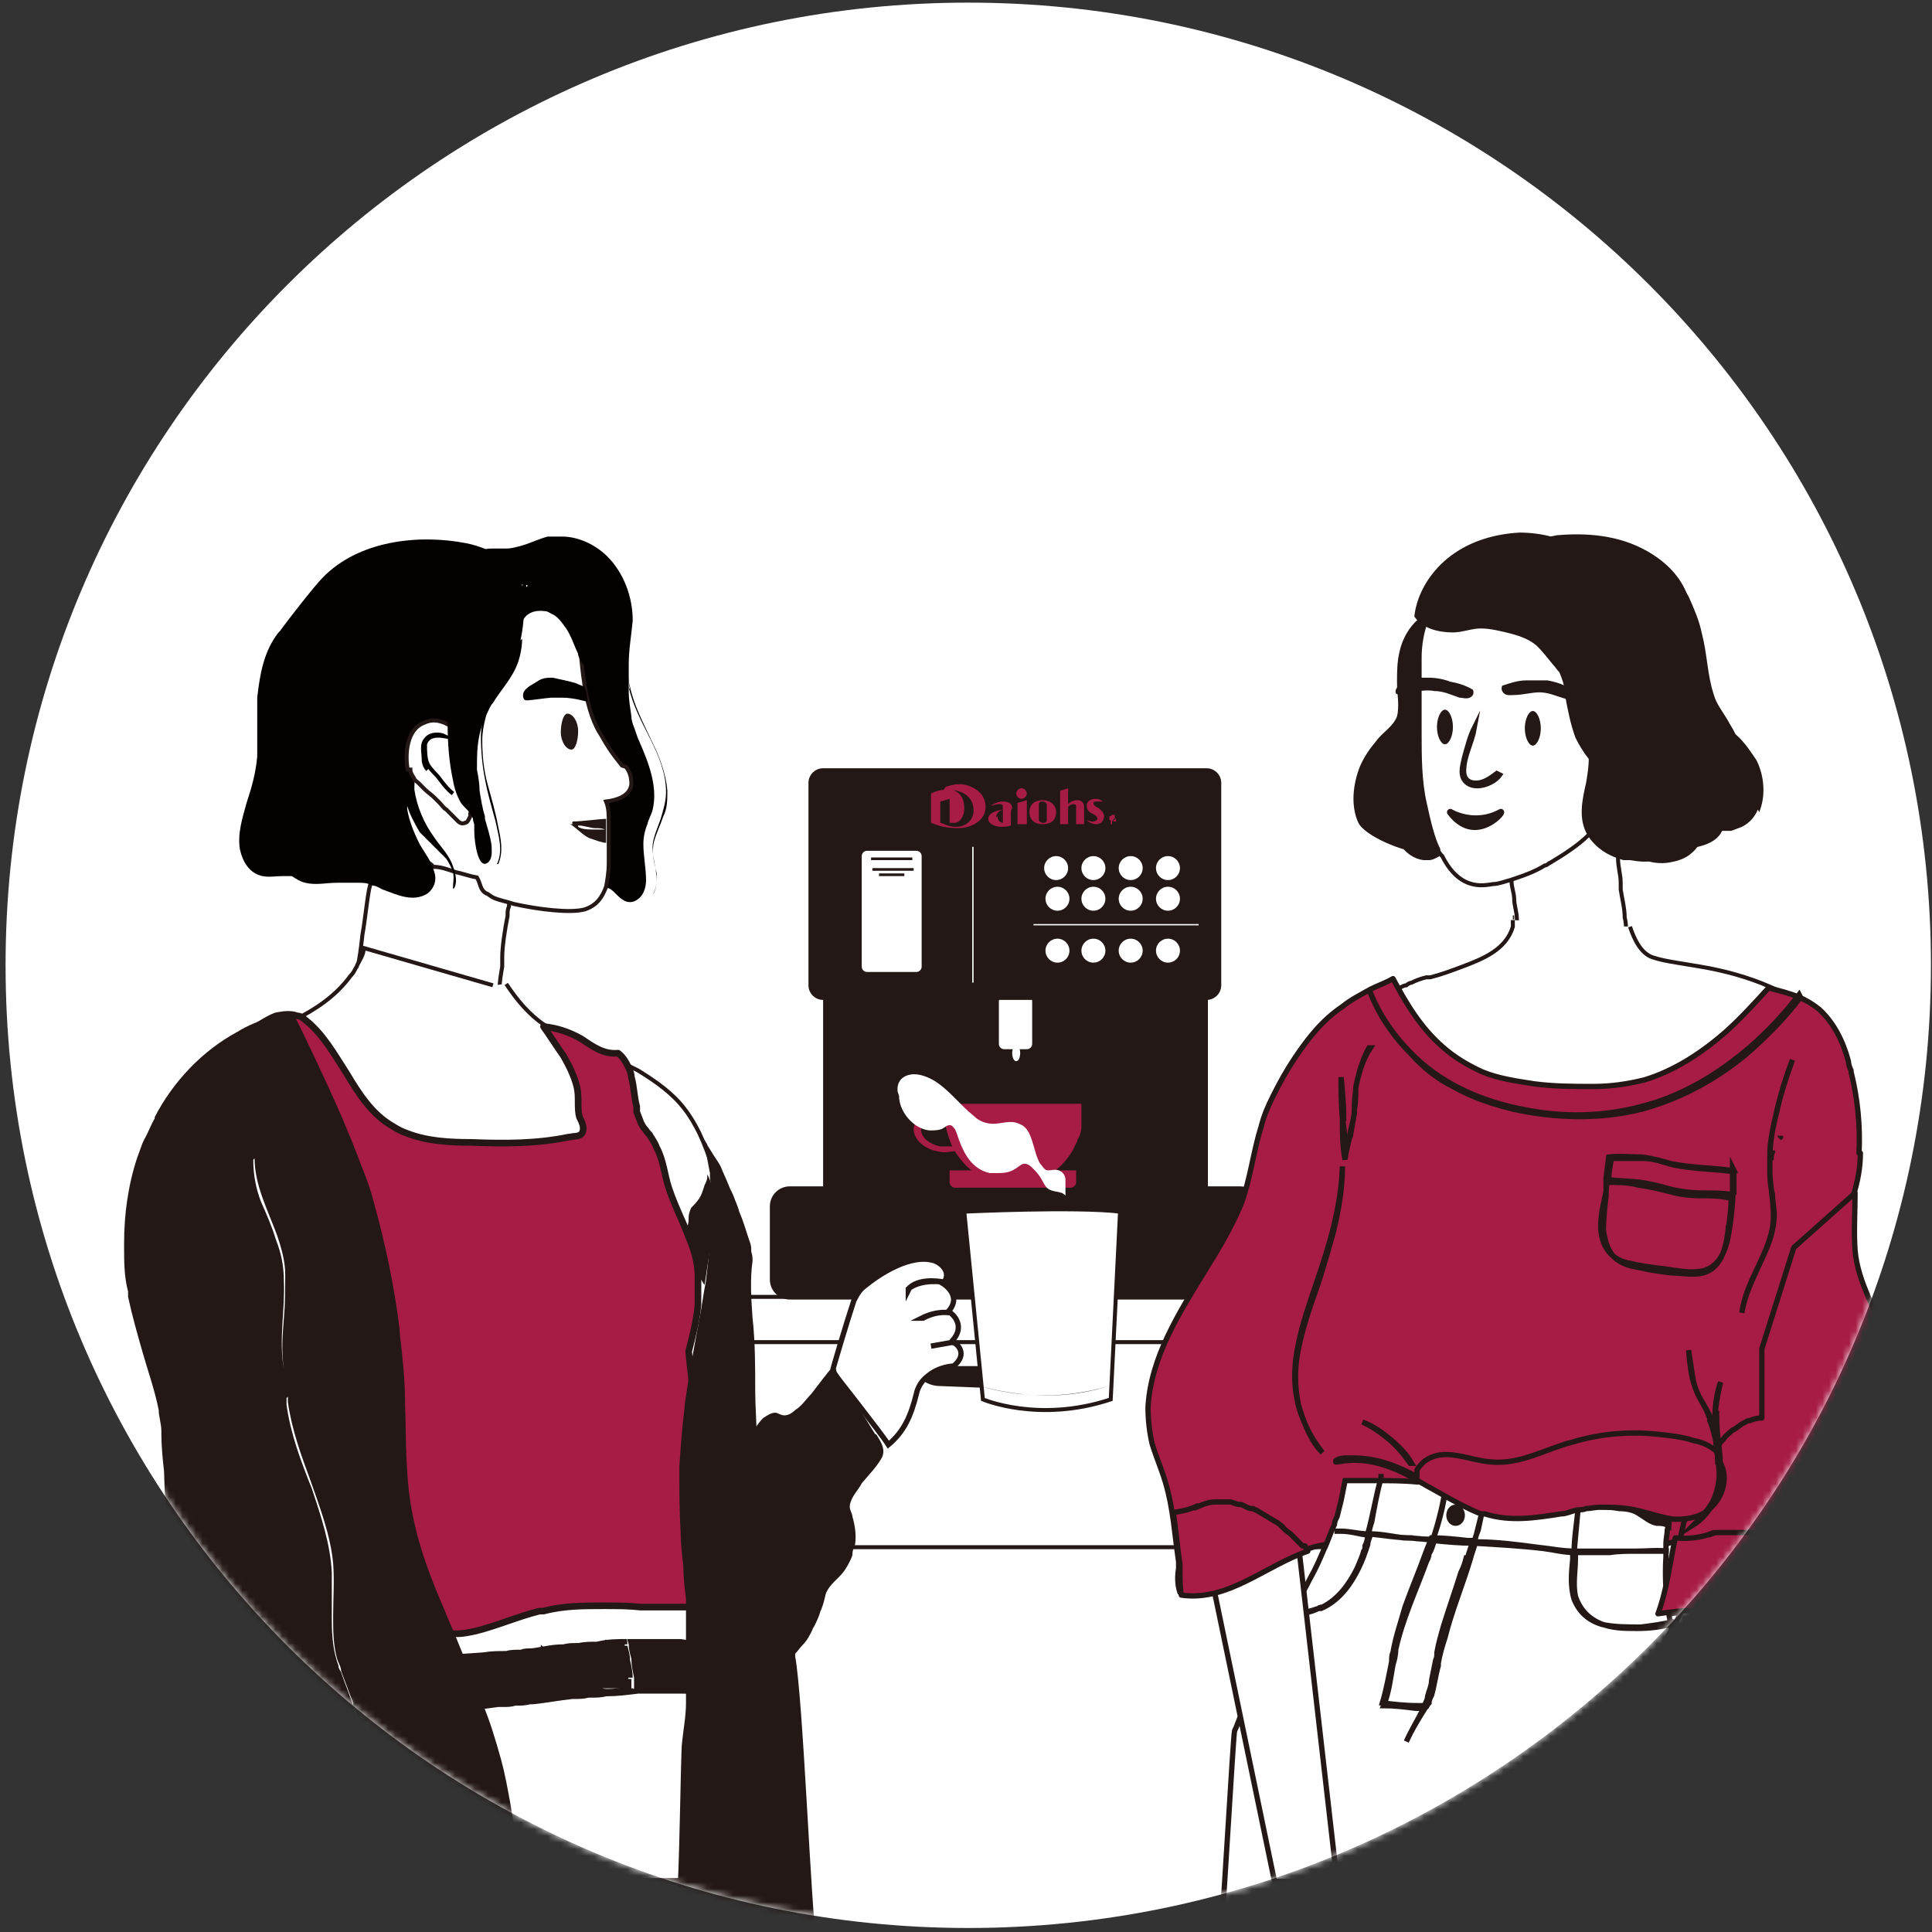 <svg width="291" height="291" viewBox="0 0 291 291" fill="none" xmlns="http://www.w3.org/2000/svg">
<rect x="0" y="0" width="291" height="291" fill="#333333" stroke="none"/>
<path d="M145.84 290.396C225.921 290.396 290.84 225.478 290.84 145.396C290.84 65.315 225.921 0.396 145.84 0.396C65.758 0.396 0.84 65.315 0.84 145.396C0.84 225.478 65.758 290.396 145.84 290.396Z" fill="white"/>
<mask id="mask0_402_2096" style="mask-type:luminance" maskUnits="userSpaceOnUse" x="0" y="0" width="291" height="291">
<path d="M145.84 290.396C225.921 290.396 290.84 225.478 290.84 145.396C290.84 65.315 225.921 0.396 145.84 0.396C65.758 0.396 0.84 65.315 0.84 145.396C0.84 225.478 65.758 290.396 145.84 290.396Z" fill="white"/>
</mask>
<g mask="url(#mask0_402_2096)">
<path d="M232.277 201.352H40.749V233.039H232.277V201.352Z" fill="white" stroke="#231815" stroke-width="0.6" stroke-miterlimit="10"/>
<path d="M235.888 195.335H37.14V202.154H235.888V195.335Z" fill="white" stroke="#231815" stroke-width="0.6" stroke-miterlimit="10"/>
<path d="M186.752 178.689H118.965C117.304 178.689 115.957 180.036 115.957 181.698V192.728C115.957 194.39 117.304 195.736 118.965 195.736H186.752C188.414 195.736 189.761 194.39 189.761 192.728V181.698C189.761 180.036 188.414 178.689 186.752 178.689Z" fill="#231815"/>
<path d="M181.939 141.787H123.979V178.89H181.939V141.787Z" fill="#231815"/>
<path d="M154.665 150.009H151.255C150.812 150.009 150.453 150.368 150.453 150.811V157.229C150.453 157.672 150.812 158.031 151.255 158.031H154.665C155.108 158.031 155.467 157.672 155.467 157.229V150.811C155.467 150.368 155.108 150.009 154.665 150.009Z" fill="white"/>
<path d="M153.06 159.836C153.392 159.836 153.661 159.298 153.661 158.633C153.661 157.969 153.392 157.43 153.06 157.43C152.727 157.43 152.458 157.969 152.458 158.633C152.458 159.298 152.727 159.836 153.06 159.836Z" fill="white"/>
<path d="M181.738 115.714H123.979C122.76 115.714 121.772 116.702 121.772 117.92V148.404C121.772 149.622 122.76 150.61 123.979 150.61H181.738C182.956 150.61 183.944 149.622 183.944 148.404V117.92C183.944 116.702 182.956 115.714 181.738 115.714Z" fill="#231815"/>
<path d="M146.64 127.547H146.44V148.003H146.64V127.547Z" fill="white"/>
<path d="M180.535 139.179H155.666V139.379H180.535V139.179Z" fill="white"/>
<path d="M159.076 132.559C160.072 132.559 160.88 131.751 160.88 130.754C160.88 129.757 160.072 128.949 159.076 128.949C158.079 128.949 157.271 129.757 157.271 130.754C157.271 131.751 158.079 132.559 159.076 132.559Z" fill="white"/>
<path d="M164.691 132.559C165.688 132.559 166.496 131.751 166.496 130.754C166.496 129.757 165.688 128.949 164.691 128.949C163.694 128.949 162.886 129.757 162.886 130.754C162.886 131.751 163.694 132.559 164.691 132.559Z" fill="white"/>
<path d="M170.307 132.559C171.304 132.559 172.112 131.751 172.112 130.754C172.112 129.757 171.304 128.949 170.307 128.949C169.31 128.949 168.502 129.757 168.502 130.754C168.502 131.751 169.31 132.559 170.307 132.559Z" fill="white"/>
<path d="M175.921 132.559C176.918 132.559 177.726 131.751 177.726 130.754C177.726 129.757 176.918 128.949 175.921 128.949C174.924 128.949 174.116 129.757 174.116 130.754C174.116 131.751 174.924 132.559 175.921 132.559Z" fill="white"/>
<path d="M159.276 137.173C160.272 137.173 161.081 136.365 161.081 135.368C161.081 134.372 160.272 133.563 159.276 133.563C158.279 133.563 157.471 134.372 157.471 135.368C157.471 136.365 158.279 137.173 159.276 137.173Z" fill="white"/>
<path d="M164.691 137.173C165.688 137.173 166.496 136.365 166.496 135.368C166.496 134.372 165.688 133.563 164.691 133.563C163.694 133.563 162.886 134.372 162.886 135.368C162.886 136.365 163.694 137.173 164.691 137.173Z" fill="white"/>
<path d="M170.306 137.173C171.303 137.173 172.111 136.365 172.111 135.368C172.111 134.372 171.303 133.563 170.306 133.563C169.309 133.563 168.501 134.372 168.501 135.368C168.501 136.365 169.309 137.173 170.306 137.173Z" fill="white"/>
<path d="M175.921 137.173C176.918 137.173 177.726 136.365 177.726 135.368C177.726 134.372 176.918 133.563 175.921 133.563C174.924 133.563 174.116 134.372 174.116 135.368C174.116 136.365 174.924 137.173 175.921 137.173Z" fill="white"/>
<path d="M159.276 144.995C160.272 144.995 161.081 144.187 161.081 143.19C161.081 142.193 160.272 141.385 159.276 141.385C158.279 141.385 157.471 142.193 157.471 143.19C157.471 144.187 158.279 144.995 159.276 144.995Z" fill="white"/>
<path d="M164.691 144.995C165.688 144.995 166.496 144.187 166.496 143.19C166.496 142.193 165.688 141.385 164.691 141.385C163.694 141.385 162.886 142.193 162.886 143.19C162.886 144.187 163.694 144.995 164.691 144.995Z" fill="white"/>
<path d="M170.306 144.995C171.303 144.995 172.111 144.187 172.111 143.19C172.111 142.193 171.303 141.385 170.306 141.385C169.309 141.385 168.501 142.193 168.501 143.19C168.501 144.187 169.309 144.995 170.306 144.995Z" fill="white"/>
<path d="M175.921 144.995C176.918 144.995 177.726 144.187 177.726 143.19C177.726 142.193 176.918 141.385 175.921 141.385C174.924 141.385 174.116 142.193 174.116 143.19C174.116 144.187 174.924 144.995 175.921 144.995Z" fill="white"/>
<path d="M138.018 128.148H130.597C130.154 128.148 129.795 128.508 129.795 128.951V145.597C129.795 146.04 130.154 146.399 130.597 146.399H138.018C138.461 146.399 138.82 146.04 138.82 145.597V128.951C138.82 128.508 138.461 128.148 138.018 128.148Z" fill="white"/>
<path d="M137.416 129.151H131.199V129.552H137.416V129.151Z" fill="#231815"/>
<path d="M137.617 130.755H131.399V131.156H137.617V130.755Z" fill="#231815"/>
<path d="M136.213 131.558H132.402V131.959H136.213V131.558Z" fill="#231815"/>
<path d="M162.887 166.255V168.06C162.887 168.06 162.887 168.06 162.887 168.26C162.887 168.662 162.887 169.063 162.887 169.664C162.887 170.266 162.686 171.068 162.285 171.67C162.285 172.071 161.884 172.472 161.684 173.074C159.879 176.283 156.67 178.489 152.659 178.489C148.648 178.489 145.439 176.283 143.634 173.074C143.433 172.673 143.233 172.271 143.032 171.67C142.832 171.068 142.631 170.466 142.431 169.664C142.431 169.263 142.431 168.862 142.431 168.26C142.431 168.26 142.431 168.26 142.431 168.06V166.255H162.686H162.887Z" fill="#A71C45"/>
<path d="M143.233 176.282H162.085V178.087C162.085 178.488 161.684 178.89 161.283 178.89H143.834C143.433 178.89 143.032 178.488 143.032 178.087V176.282H143.233Z" fill="#A71C45"/>
<path d="M145.038 172.271C144.436 172.271 144.035 172.672 143.433 172.672C142.832 172.672 142.23 172.672 141.628 172.672C140.625 172.472 139.222 171.87 138.82 170.667C138.419 169.664 139.422 168.862 140.224 168.461C141.227 168.06 142.43 168.461 143.233 169.062C143.433 169.263 143.834 169.062 143.634 168.661C142.029 166.656 137.818 167.057 137.617 170.065C137.617 171.67 139.222 172.873 140.625 173.274C141.428 173.475 142.23 173.675 143.032 173.474C143.634 173.474 144.637 173.274 145.038 172.672C145.038 172.472 145.038 172.071 144.837 172.071L145.038 172.271Z" fill="#A71C45"/>
<path d="M154.664 124.137V120.527L153.26 120.928V124.137H154.664Z" fill="#A71C45"/>
<path d="M153.861 118.722C154.262 118.722 154.663 119.123 154.663 119.524C154.663 119.925 154.262 120.326 153.861 120.326C153.46 120.326 153.059 119.925 153.059 119.524C153.059 119.123 153.46 118.722 153.861 118.722Z" fill="#A71C45"/>
<path d="M162.285 120.527C161.683 120.527 161.282 120.727 160.881 121.128V118.722L159.678 119.123V124.137H160.881V121.529C161.082 121.329 161.282 121.128 161.683 121.128C162.084 121.128 162.084 121.329 162.084 121.529V124.137H163.288V121.529C163.288 120.928 162.887 120.527 162.285 120.527Z" fill="#A71C45"/>
<path d="M163.889 123.736C163.889 123.736 164.491 124.137 165.092 124.137C165.894 124.137 166.296 123.535 166.296 122.933C166.296 122.332 165.694 121.931 165.494 121.73C165.092 121.53 164.691 121.329 164.691 120.928C164.691 120.727 165.092 120.727 165.293 120.727C165.293 120.727 165.694 120.727 166.095 120.727C165.694 120.326 165.293 120.326 164.892 120.326C164.491 120.326 163.889 120.527 163.688 121.128C163.688 121.73 163.689 122.131 164.491 122.532C164.892 122.733 165.293 122.933 165.293 123.334C165.293 123.535 164.892 123.736 164.691 123.736C164.491 123.736 164.09 123.736 163.688 123.535" fill="#A71C45"/>
<path d="M157.672 123.536C157.672 123.937 157.271 123.937 157.07 123.937C157.07 123.937 156.669 123.937 156.468 123.536C156.468 123.135 156.468 122.533 156.468 122.332C156.468 122.332 156.468 121.53 156.468 121.129C156.468 120.728 156.869 120.728 157.07 120.728C157.07 120.728 157.471 120.728 157.672 121.129C157.672 121.53 157.672 122.132 157.672 122.332C157.672 122.332 157.672 123.135 157.672 123.536ZM159.076 122.332C159.076 121.329 158.273 120.527 157.07 120.527C155.867 120.527 155.064 121.129 155.064 122.332C155.064 123.536 155.867 124.137 157.07 124.137C158.273 124.137 159.076 123.536 159.076 122.332Z" fill="#A71C45"/>
<path d="M142.43 118.521C143.633 118.12 144.034 118.12 144.636 118.12C145.639 118.12 148.446 118.922 148.446 121.53C148.446 123.535 146.441 124.738 144.235 124.738C142.029 124.738 140.825 124.137 140.224 123.936V119.524C141.026 119.123 141.828 118.922 142.831 118.922C143.834 118.922 145.237 119.524 145.237 121.73C145.237 123.134 144.435 123.936 143.834 123.936C143.432 123.936 143.232 123.936 143.031 123.936V120.326L141.628 120.727V123.936C142.029 123.936 142.63 124.538 144.034 124.538C145.438 124.538 146.641 123.535 146.641 122.131C146.641 119.123 143.433 118.722 142.029 119.123" fill="#A71C45"/>
<path d="M150.05 123.133C150.05 122.532 150.451 122.131 151.053 121.93V123.935C150.652 123.935 150.251 123.534 150.251 122.933M152.457 121.729C152.457 121.128 152.056 120.727 151.053 120.727C150.251 120.727 149.649 121.128 149.248 121.328C149.649 121.328 150.05 121.128 150.451 121.128C150.852 121.128 151.053 121.128 151.053 121.529C151.053 121.529 151.053 121.529 151.053 121.93C149.85 122.131 148.847 122.532 148.847 123.334C148.847 124.136 150.05 124.537 150.652 124.537C151.253 124.537 151.654 124.537 152.256 124.336C152.256 124.336 152.256 122.532 152.256 122.13" fill="#A71C45"/>
<path d="M167.298 122.933C167.298 122.933 167.298 122.933 167.098 122.933C167.098 122.933 167.098 122.933 167.098 123.134C167.098 123.334 167.098 123.134 167.098 123.334C167.098 123.334 167.098 123.334 167.098 123.535C167.098 123.535 167.098 123.535 167.298 123.535C167.298 123.535 167.298 123.535 167.499 123.535C167.699 123.535 167.499 123.535 167.699 123.535C167.699 123.535 167.699 123.535 167.9 123.535C167.9 123.535 167.9 123.535 167.9 123.334C167.9 123.334 167.9 123.334 167.9 123.134C167.9 122.933 167.9 123.134 167.9 122.933C167.9 122.933 167.9 122.933 167.9 122.732C167.9 122.732 167.9 122.732 167.699 122.732C167.499 122.732 167.699 122.732 167.499 122.732M168.1 123.735C168.1 123.735 168.1 123.735 167.9 123.735C167.699 123.735 167.9 123.735 167.699 123.735C167.699 123.735 167.699 123.735 167.699 123.535C167.699 123.334 167.699 123.535 167.699 123.334C167.699 123.334 167.699 123.334 167.9 123.334C168.1 123.334 167.9 123.334 168.1 123.334C168.1 123.334 168.1 123.334 168.1 123.535C168.1 123.735 168.1 123.535 168.1 123.735ZM167.699 123.334C167.699 123.334 167.699 123.334 167.499 123.334H167.298V124.136H167.499V123.735M167.298 123.334C167.298 123.134 167.298 123.134 167.298 123.134V123.334Z" fill="#A71C45"/>
<path d="M245.516 146.802C245.516 145.398 245.115 143.793 244.914 142.389C244.914 141.788 244.914 141.387 244.914 140.785V140.384C244.914 139.582 244.914 138.98 244.713 138.178C244.713 136.774 244.312 135.37 244.112 133.966C244.112 133.565 244.112 133.365 244.112 132.964C244.112 131.76 243.711 130.557 243.711 129.354C243.711 128.752 243.711 128.15 243.51 127.549C243.51 127.549 243.51 127.148 243.51 126.947C243.51 126.947 243.51 126.746 243.51 126.546C243.51 125.944 243.51 125.142 243.309 124.54C243.309 123.538 243.109 122.535 242.908 121.532C242.908 120.128 242.507 118.925 242.307 117.521C242.307 117.521 242.307 117.521 242.307 117.32C242.307 117.32 242.307 117.32 242.106 117.32C241.705 117.521 241.103 117.922 240.702 118.123C240.301 118.123 240.101 118.524 239.7 118.724C235.287 121.331 230.875 123.738 226.463 126.345C226.463 126.345 226.463 126.145 226.463 125.944C226.463 125.944 226.463 126.145 226.463 126.345C226.263 126.345 226.463 126.746 226.463 126.746C226.864 128.752 227.265 130.757 227.666 132.763C227.666 133.565 228.067 134.568 228.067 135.37C228.067 136.373 228.469 137.376 228.469 138.378C228.469 138.78 228.469 139.181 228.469 139.582C228.87 141.788 229.07 144.194 229.271 146.401C229.271 148.005 229.471 149.609 229.672 151.214C229.672 151.214 229.672 151.214 229.872 151.214C235.287 150.612 240.502 148.406 245.917 147.203C245.917 147.203 246.117 147.203 245.917 147.002L245.516 146.802Z" fill="white"/>
<path d="M226.463 126.345C230.875 123.738 235.287 121.331 239.7 118.724C240.101 118.524 240.301 118.123 240.702 118.123C241.103 117.922 241.705 117.521 242.106 117.32C242.307 117.32 242.307 117.32 242.307 117.32C242.307 117.521 242.307 117.521 242.307 117.521C242.507 118.925 242.908 120.128 242.908 121.532C243.109 122.535 243.309 123.538 243.309 124.54C243.51 125.142 243.51 125.944 243.51 126.546C243.51 126.746 243.51 126.947 243.51 126.947C243.51 127.148 243.51 127.549 243.51 127.549C243.711 128.15 243.711 128.752 243.711 129.354C243.711 130.557 244.112 131.76 244.112 132.964C244.112 133.365 244.112 133.565 244.112 133.966C244.312 135.37 244.713 136.774 244.713 138.178C244.914 138.98 244.914 139.582 244.914 140.384V140.785C244.914 141.387 244.914 141.788 244.914 142.389C245.115 143.793 245.516 145.398 245.516 146.802L245.917 147.002C246.117 147.203 245.917 147.203 245.917 147.203C240.502 148.406 235.287 150.612 229.872 151.214C229.672 151.214 229.672 151.214 229.672 151.214C229.471 149.609 229.271 148.005 229.271 146.401C229.07 144.194 228.87 141.788 228.469 139.582C228.469 139.181 228.469 138.78 228.469 138.378C228.469 137.376 228.067 136.373 228.067 135.37C228.067 134.568 227.666 133.565 227.666 132.763C227.265 130.757 226.864 128.752 226.463 126.746C226.463 126.746 226.263 126.345 226.463 126.345ZM226.463 126.345C226.463 126.345 226.463 126.145 226.463 125.944C226.463 125.944 226.463 126.145 226.463 126.345Z" stroke="#231815" stroke-width="0.6" stroke-miterlimit="10"/>
<path d="M264.768 121.934C264.367 122.937 263.565 123.939 262.362 124.541C261.76 124.742 261.359 124.942 260.757 125.143C260.757 125.143 260.757 125.143 260.557 125.143C259.955 125.143 259.153 125.143 258.551 125.143C258.551 125.143 258.351 125.143 258.15 125.143C256.546 125.544 256.145 127.349 254.941 128.352C253.938 129.354 252.535 129.755 251.131 129.956C247.721 130.357 244.914 128.352 242.908 125.945C242.908 120.931 243.51 115.717 243.51 110.703C243.51 108.497 243.51 106.291 243.309 104.085C243.109 102.079 242.507 100.074 240.903 98.67C239.298 97.466 237.493 96.464 235.889 95.461C233.883 94.257 232.078 93.054 230.273 91.851C228.468 90.648 226.663 89.244 224.658 88.04C223.655 87.238 222.051 86.235 222.452 84.832C222.452 84.43 222.652 84.23 222.853 84.029C223.053 83.829 223.454 83.628 223.655 83.227C224.457 82.625 225.46 82.224 226.262 81.623C226.463 81.623 226.663 81.623 226.864 81.623C226.463 81.623 226.262 82.024 225.861 82.224C227.666 81.623 229.672 81.222 231.677 81.021C232.68 81.021 233.482 80.82 234.485 80.62C239.098 80.219 243.911 80.62 248.122 83.026C250.93 84.631 253.136 86.837 254.139 89.645C255.342 92.653 255.342 95.862 255.142 99.071C254.741 102.681 254.54 106.491 258.351 108.697C259.754 109.5 260.958 110.101 261.961 111.104C262.963 112.107 263.766 113.31 264.568 114.513C265.771 116.92 265.972 119.928 264.969 122.335L264.768 121.934Z" fill="#231815"/>
<path d="M206.608 121.13L207.811 123.336C208.212 123.537 208.613 123.737 209.015 123.938C209.215 124.138 209.616 124.339 209.817 124.74C210.418 125.542 210.619 126.344 210.82 127.147C211.622 128.35 212.825 129.353 214.43 129.553C214.63 129.553 215.031 129.553 215.232 129.553C215.833 129.553 216.435 129.152 216.836 128.952C217.237 128.751 217.638 128.35 217.839 127.949C217.839 127.949 218.039 127.548 218.24 127.347C219.243 125.542 219.644 123.537 219.644 121.531C219.644 119.726 219.644 117.721 219.243 115.916C219.644 115.515 220.045 115.113 220.446 114.512C220.446 114.512 220.647 114.111 220.847 114.111C221.85 112.506 222.652 110.902 222.853 108.896C223.254 106.891 222.853 104.685 222.452 102.679C221.85 100.874 220.847 99.27 219.644 97.665C219.243 97.064 218.641 96.261 218.039 95.66C217.237 94.456 216.235 93.253 215.633 92.05C214.831 92.451 214.229 92.852 213.627 93.253C212.223 94.456 211.221 96.261 210.82 98.066C210.418 99.671 210.419 101.275 210.419 102.88C210.419 104.484 210.82 106.289 210.419 107.894C209.817 109.498 208.212 110.3 207.21 111.704C206.207 112.907 205.405 114.111 204.803 115.515C203.8 118.122 203.399 121.331 204.602 123.938C205.605 125.943 211.421 128.35 213.828 128.35C213.828 127.147 212.023 124.138 211.421 123.136" fill="#231815"/>
<path d="M244.914 106.289C244.914 105.487 244.914 104.684 244.513 103.882C244.513 103.481 244.312 102.879 244.112 102.478C243.51 100.473 242.307 98.668 240.702 97.465C240.101 97.063 239.499 96.462 238.697 96.261C237.895 95.058 238.095 91.247 236.892 90.646C234.285 89.041 230.875 90.044 227.466 90.646C226.062 90.846 224.859 91.047 223.655 91.247C221.048 91.247 218.441 91.247 216.034 91.247C216.034 91.247 216.034 91.247 215.834 91.448V91.648C215.834 91.849 215.433 92.049 215.433 92.25C215.032 93.052 214.63 93.855 214.43 94.657C214.029 96.061 213.828 97.665 213.828 99.069C213.828 100.272 213.828 101.275 213.828 102.478C213.828 103.08 213.828 103.882 213.828 104.484C213.828 106.489 213.828 108.294 213.828 110.3C213.828 113.91 213.828 117.72 214.63 121.13C215.232 123.938 215.834 126.344 216.636 127.949C216.636 128.35 217.037 128.751 217.237 128.951C218.24 130.957 219.444 132.16 220.647 132.762C222.251 133.564 223.655 133.364 224.859 133.163C225.661 133.163 226.664 132.762 227.466 132.561C229.271 131.96 231.076 131.358 232.68 130.355C233.081 130.355 233.282 129.954 233.482 129.954C235.488 128.751 237.694 127.347 239.298 125.742C239.9 125.141 240.502 124.539 241.103 123.737C241.103 123.737 241.505 123.336 241.505 123.135C241.906 122.734 242.106 122.133 242.307 121.731C242.507 121.33 242.708 120.929 242.908 120.328C243.51 118.924 243.911 117.319 244.112 115.715C244.112 115.314 244.112 114.712 244.312 114.311C244.312 113.308 244.713 112.105 244.713 111.102C244.713 109.498 244.914 107.893 244.713 106.489L244.914 106.289Z" fill="white" stroke="#231815" stroke-width="0.6" stroke-miterlimit="10"/>
<path d="M246.318 106.49C246.117 106.289 245.716 106.089 245.516 106.089C245.516 106.089 245.114 106.089 244.914 106.089C244.914 106.089 244.713 106.089 244.513 106.289C244.112 106.69 243.71 107.092 243.309 107.693C242.908 108.094 242.708 108.696 242.307 109.097C241.504 110.1 240.702 110.702 239.499 111.103V111.504C239.7 111.504 240.1 111.504 240.301 111.303C239.9 113.309 239.7 115.515 239.7 117.52C239.7 117.52 239.699 117.52 240.101 117.52C240.502 117.52 240.903 117.32 241.304 117.119C241.905 116.919 242.307 116.518 242.708 116.317C243.109 116.116 243.51 115.715 243.711 115.314C245.315 113.509 246.318 111.103 246.518 108.496C246.518 107.693 246.518 106.691 245.917 106.089L246.318 106.49Z" fill="white" stroke="#231815" stroke-width="0.6" stroke-miterlimit="10"/>
<path d="M232.077 109.7C232.077 111.104 231.476 112.307 230.874 112.307C230.273 112.307 229.671 111.104 229.671 109.7C229.671 108.296 230.273 107.093 230.874 107.093C231.476 107.093 232.077 108.296 232.077 109.7Z" fill="#231815"/>
<path d="M218.842 109.498C218.842 110.902 218.24 112.105 217.639 112.105C217.037 112.105 216.436 110.902 216.436 109.498C216.436 108.094 217.037 106.891 217.639 106.891C218.24 106.891 218.842 108.094 218.842 109.498Z" fill="#231815"/>
<path d="M236.089 103.481C236.089 103.481 235.688 103.481 235.688 103.281C234.886 102.88 234.084 102.679 233.081 102.479C232.078 102.479 230.875 102.479 229.872 102.479C228.669 102.479 227.465 102.88 226.262 103.281C226.262 103.281 226.061 103.682 226.262 104.083C226.663 104.885 227.465 104.685 228.067 104.685C229.27 104.685 230.674 104.283 231.878 104.283C233.281 104.283 234.485 104.885 235.889 105.286C235.889 105.286 235.889 105.286 236.089 105.286C236.691 105.487 237.694 105.888 237.694 105.286C237.694 104.685 236.49 103.481 236.089 103.281V103.481Z" fill="#231815"/>
<path d="M221.85 103.883C220.847 103.281 219.644 102.88 218.44 102.68C217.438 102.279 216.234 102.078 215.231 102.078C214.63 102.078 214.028 102.078 213.226 102.078C212.825 102.078 212.424 102.078 212.022 102.479C211.621 102.479 210.017 103.482 210.217 104.284C210.217 104.886 211.822 104.485 212.022 104.284C212.424 104.284 212.825 104.284 213.226 104.084C214.229 104.084 215.031 103.883 216.034 104.084C217.437 104.084 218.641 104.685 219.844 105.086C220.446 105.086 221.248 105.488 221.85 104.685C222.05 104.284 221.85 103.883 221.85 103.883Z" fill="#231815"/>
<path d="M257.348 115.114C258.15 115.515 258.952 116.317 259.353 117.12C260.155 118.724 259.353 120.529 257.949 121.532C258.35 121.532 258.551 121.732 258.952 121.933C259.754 122.535 259.955 123.738 259.554 124.741C258.752 127.147 255.944 127.548 253.738 127.95C253.136 127.95 252.334 127.95 251.732 127.95C251.131 128.551 250.529 129.153 249.727 129.554C249.727 129.554 249.526 129.554 249.325 129.554C248.122 129.955 246.718 129.754 245.515 129.554C245.114 129.554 244.913 129.554 244.512 129.554C242.306 128.952 240.301 127.749 239.097 125.743C237.693 123.337 238.295 120.529 238.897 117.922C239.097 116.719 239.298 115.515 239.298 114.312C238.496 113.309 237.894 112.306 237.292 111.103C236.49 108.897 236.089 106.691 235.688 104.485C235.688 103.281 235.287 102.279 234.886 101.276C234.485 100.875 234.284 100.474 233.883 100.073C233.081 99.07 232.279 98.067 231.476 97.265C230.273 96.262 229.07 95.861 227.666 95.46C226.061 95.059 224.457 94.658 223.053 94.658C221.649 94.658 220.245 95.259 218.841 95.259C216.635 95.259 214.229 94.658 213.025 92.853C213.426 89.243 215.633 85.833 218.641 83.627C221.649 81.421 225.259 80.418 228.869 80.218C232.078 80.218 235.688 81.02 238.295 83.026C239.498 84.028 240.501 85.031 240.902 86.435C241.303 87.438 241.504 88.24 241.705 89.243C242.106 90.245 242.707 91.048 243.51 91.85C244.913 93.053 245.916 94.457 246.718 96.061C247.521 97.465 247.922 99.07 248.122 100.674C248.924 102.078 249.727 103.683 250.128 105.086C250.529 106.29 250.93 107.493 251.933 108.295C252.936 109.298 254.54 109.298 255.944 108.897C256.345 108.897 256.946 108.696 257.348 108.496C257.949 109.298 258.752 109.9 259.554 110.501C259.754 110.501 260.155 110.501 260.356 110.501C260.356 110.501 260.356 110.501 260.356 110.702C260.155 111.304 259.754 111.705 259.353 112.106C258.751 112.908 257.949 113.71 256.947 114.312L257.348 115.114Z" fill="#231815"/>
<path d="M225.46 116.518C224.658 117.12 223.855 117.721 222.853 117.922C221.649 118.123 220.446 117.721 220.446 116.117C220.446 113.911 221.649 111.905 222.05 109.699C221.449 110.903 221.048 112.507 220.647 113.911C220.446 114.914 219.844 116.518 220.647 117.521C221.85 119.125 224.858 118.122 225.861 116.719L225.46 116.518Z" fill="#231815" stroke="#231815" stroke-width="0.8" stroke-miterlimit="10"/>
<path d="M227.866 138.58C227.866 138.981 227.866 139.182 227.866 139.583C226.863 142.992 223.454 144.396 220.245 145.599C218.64 146.201 217.036 146.802 215.432 147.204C215.231 147.204 215.031 147.204 214.83 147.204C214.028 147.404 213.426 147.605 212.624 148.006C212.423 148.006 212.022 148.206 211.822 148.407C211.421 148.407 210.819 148.808 210.418 149.009C209.215 149.61 208.212 150.212 207.209 151.215C207.008 151.616 206.808 151.816 206.607 152.017V152.418C207.209 152.618 207.61 153.02 208.212 153.421C208.212 153.421 208.412 153.421 208.613 153.621C208.613 153.621 208.613 153.621 208.813 153.621C209.415 154.022 210.017 154.423 210.418 154.825C210.418 154.825 210.618 154.825 210.819 155.025C212.022 155.827 213.426 156.429 215.031 156.83C215.031 156.83 215.432 156.83 215.632 156.83C216.635 159.237 218.641 161.242 220.646 162.646C223.855 164.852 227.465 165.855 231.275 166.056C235.286 166.457 239.498 165.654 243.509 164.451C247.32 163.248 252.133 163.849 255.542 161.643C259.554 161.042 262.963 157.833 266.372 155.426C266.573 155.426 266.773 155.025 267.174 154.825C267.375 154.624 267.776 154.424 267.977 154.223C268.578 153.621 269.381 152.819 269.782 152.217C269.782 152.017 270.183 151.616 270.183 151.415C270.183 151.415 270.183 151.215 270.383 151.014C270.383 151.014 270.383 150.814 270.383 150.613C269.18 149.811 267.977 149.209 266.573 148.608C263.364 147.204 259.754 146.201 256.144 145.599C254.941 145.399 253.737 145.198 252.534 144.998C251.331 144.797 250.127 144.596 248.924 144.195C247.119 143.594 246.116 141.388 245.515 139.583M227.866 138.179H228.067Z" fill="white"/>
<path d="M227.866 138.58C227.866 138.981 227.866 139.182 227.866 139.583C226.863 142.992 223.454 144.396 220.245 145.599C218.64 146.201 217.036 146.802 215.432 147.204C215.231 147.204 215.031 147.204 214.83 147.204C214.028 147.404 213.426 147.605 212.624 148.006C212.423 148.006 212.022 148.206 211.822 148.407C211.421 148.407 210.819 148.808 210.418 149.009C209.215 149.61 208.212 150.212 207.209 151.215C207.008 151.616 206.808 151.816 206.607 152.017V152.418C207.209 152.618 207.61 153.02 208.212 153.421C208.212 153.421 208.412 153.421 208.613 153.621C208.613 153.621 208.613 153.621 208.813 153.621C209.415 154.022 210.017 154.423 210.418 154.825C210.418 154.825 210.618 154.825 210.819 155.025C212.022 155.827 213.426 156.429 215.031 156.83C215.031 156.83 215.432 156.83 215.632 156.83C216.635 159.237 218.641 161.242 220.646 162.646C223.855 164.852 227.465 165.855 231.275 166.056C235.286 166.457 239.498 165.654 243.509 164.451C247.32 163.248 252.133 163.849 255.542 161.643C259.554 161.042 262.963 157.833 266.372 155.426C266.573 155.426 266.773 155.025 267.174 154.825C267.375 154.624 267.776 154.424 267.977 154.223C268.578 153.621 269.381 152.819 269.782 152.217C269.782 152.017 270.183 151.616 270.183 151.415C270.183 151.415 270.183 151.215 270.383 151.014C270.383 151.014 270.383 150.814 270.383 150.613C269.18 149.811 267.977 149.209 266.573 148.608C263.364 147.204 259.754 146.201 256.144 145.599C254.941 145.399 253.737 145.198 252.534 144.998C251.331 144.797 250.127 144.596 248.924 144.195C247.119 143.594 246.116 141.388 245.515 139.583M227.866 138.179H228.067" stroke="#231815" stroke-width="0.6" stroke-miterlimit="10"/>
<path d="M280.211 173.676C280.211 175.882 279.81 177.888 279.208 179.893C278.807 181.498 278.205 183.102 277.403 184.506C277.403 184.706 277.203 184.907 277.002 185.308C277.002 185.508 276.802 185.91 276.601 186.11C274.997 189.52 273.192 192.728 272.189 196.338C271.186 200.55 271.988 204.962 272.189 209.374C272.189 210.177 272.189 210.778 272.189 211.58C272.189 212.182 272.189 212.583 272.189 213.185C271.988 215.792 271.186 218.199 269.983 220.405C265.972 227.224 258.752 230.633 251.331 232.438C247.12 233.441 242.908 234.042 238.496 234.443C237.092 234.443 235.688 234.644 234.485 234.844C231.276 235.045 228.067 235.246 224.658 234.844C220.045 234.844 215.633 233.842 211.221 233.04C206.808 232.237 202.196 231.836 197.784 233.04C191.165 235.045 185.149 241.062 177.728 239.858C177.327 238.655 177.327 237.452 177.528 236.248C177.528 235.847 177.528 235.647 177.528 235.246C176.926 231.235 176.726 227.224 175.522 223.213C174.921 221.207 174.118 219.402 173.517 217.396C173.116 215.591 172.915 213.787 172.915 211.982C173.316 204.361 177.728 197.542 181.539 191.325C183.544 188.116 185.55 184.706 186.954 181.297C188.358 177.486 188.759 173.475 189.962 169.665C190.363 168.06 190.965 166.657 191.767 165.052C192.77 163.047 193.773 161.241 194.976 159.437C196.981 156.428 199.187 153.621 202.196 151.615C203.399 150.612 205.004 149.81 206.408 149.008C207.611 148.406 208.814 148.005 209.817 147.403C211.822 151.214 214.028 154.824 217.237 157.632C219.042 159.236 221.048 160.439 223.254 161.442C225.66 162.445 228.468 162.846 231.075 163.247C234.084 163.648 237.092 163.648 240.1 163.648C242.708 163.648 245.315 163.247 247.721 162.645C252.334 161.241 256.546 158.434 260.156 155.225C262.362 153.219 264.367 151.013 266.373 148.807C267.977 149.208 269.582 149.609 270.986 150.211C271.988 150.612 272.991 151.214 273.994 152.016C276.2 154.022 277.604 156.829 278.406 159.838C278.406 160.239 278.607 160.84 278.807 161.242C278.807 161.242 278.807 161.241 278.807 161.442C279.81 165.453 280.211 169.665 280.01 173.676H280.211Z" fill="#A71C45" stroke="#231815" stroke-width="0.8" stroke-linecap="round" stroke-linejoin="round"/>
<path d="M284.824 213.986C286.428 210.176 285.827 205.964 284.423 202.154C282.618 197.541 279.81 193.129 279.409 188.315C279.208 185.508 279.409 182.499 279.409 179.691L270.184 187.914L265.37 203.156V213.585C264.568 213.585 263.967 213.786 263.565 213.986C263.565 213.986 263.565 213.986 263.365 213.986C263.164 213.986 262.964 214.187 262.563 214.387C262.362 214.387 260.958 215.591 260.958 215.39C260.557 215.791 259.955 216.192 259.554 216.794C259.153 217.195 258.752 217.797 258.351 218.198C258.351 218.198 257.549 219.401 257.348 219.802C256.947 220.604 256.546 221.206 256.145 222.008L255.343 223.813C253.939 227.423 253.137 231.033 252.535 234.844C252.535 235.846 252.134 236.649 252.134 237.651C252.134 237.651 251.933 239.657 251.933 239.857C251.933 240.86 251.733 242.064 251.532 243.066C252.936 242.866 254.34 242.665 255.744 242.665C261.359 242.665 266.774 245.473 272.59 245.072C274.195 245.072 275.599 244.671 277.002 244.069C277.002 238.253 273.794 232.236 276 226.42C277.403 222.61 281.214 220.404 283.621 217.195C284.423 216.192 285.024 215.189 285.426 214.187L284.824 213.986Z" fill="#A71C45" stroke="#231815" stroke-width="0.8" stroke-linecap="round" stroke-linejoin="round"/>
<path d="M256.546 280.971L183.945 290.598C184.146 289.996 185.75 261.317 185.951 260.716C186.352 259.913 186.553 259.111 186.954 258.309C187.355 257.507 187.555 256.704 187.956 255.902C188.157 255.301 188.558 254.699 188.759 254.097C188.759 254.097 188.759 253.696 188.959 253.496C189.36 252.493 189.962 251.29 190.363 250.287C190.764 249.485 191.165 248.482 191.767 247.68C192.369 246.677 192.77 245.674 193.371 244.872C193.572 244.471 193.772 243.869 194.173 243.468C194.374 243.067 194.775 242.465 194.976 242.064C195.778 240.66 196.58 239.256 197.383 237.652C198.185 236.248 198.786 234.844 199.388 233.44C199.99 232.237 200.391 230.833 200.992 229.63C200.992 229.229 201.193 228.828 201.394 228.427C201.594 227.624 201.795 226.822 201.995 226.02C202.196 225.017 202.396 224.014 202.597 223.012C204.201 223.012 205.605 223.012 207.209 223.012C209.215 223.012 211.421 223.012 213.427 223.212C213.427 223.212 213.627 223.212 213.828 223.212C215.031 223.212 216.034 223.212 217.237 223.212C219.243 223.212 221.248 223.212 223.254 223.413C232.88 223.814 242.707 224.215 252.334 224.616C252.334 225.218 252.133 225.819 251.933 226.221C251.933 226.822 251.732 227.424 251.532 228.026C251.532 228.828 251.331 229.63 251.131 230.432C251.131 231.034 250.93 231.836 250.93 232.438C250.93 232.839 250.93 233.24 250.93 233.641C250.93 233.841 250.93 234.042 250.93 234.443C250.73 237.652 250.93 240.861 251.532 244.07C251.532 244.07 251.532 244.27 251.532 244.471C252.535 248.482 253.738 252.292 254.741 256.303C255.142 257.507 255.342 258.71 255.543 260.114C255.543 260.916 255.944 280.37 255.944 281.172L256.546 280.971Z" fill="white" stroke="#231815" stroke-width="0.8" stroke-miterlimit="10"/>
<path d="M262.161 112.507C261.961 111.705 261.56 110.902 261.159 110.1C260.958 109.699 260.557 109.097 260.356 108.696C259.554 107.292 258.551 106.089 258.15 104.685C257.147 101.677 257.147 98.468 256.345 95.46C255.944 93.454 255.142 91.649 254.34 89.844C253.939 89.243 253.738 88.641 253.337 88.039C251.933 85.833 249.928 83.828 247.32 83.025C248.724 83.627 249.928 84.63 251.131 85.633C251.131 86.034 251.131 86.234 251.131 86.635C251.131 87.237 250.93 87.638 250.73 88.24C250.73 88.841 250.529 89.243 250.329 89.844C249.928 91.248 249.928 92.451 249.928 93.855C249.928 96.463 250.529 99.27 251.131 101.877C251.733 104.485 252.735 106.891 253.939 109.298C254.941 111.504 256.145 113.911 257.749 115.716C258.15 116.117 258.351 116.518 258.752 116.919C259.153 117.119 259.354 117.521 259.755 117.721C259.955 117.922 260.356 118.122 260.557 118.323C260.758 118.323 260.958 118.523 261.159 118.523C261.159 118.523 261.56 118.323 261.56 118.122C261.76 117.721 261.961 117.32 262.161 116.919C262.562 115.315 262.161 113.509 261.76 112.306L262.161 112.507Z" fill="#231815"/>
<path d="M252.334 225.818C252.133 225.818 251.732 225.818 251.532 225.818C251.131 225.818 250.73 225.818 250.328 225.818C248.925 225.818 247.521 226.019 246.117 225.818C244.713 225.818 243.71 225.016 242.306 224.815C240.902 224.815 239.699 225.417 238.696 226.019C238.696 226.019 238.295 226.019 238.095 226.019C238.095 226.019 238.295 226.019 238.496 226.019C238.496 226.019 238.496 226.019 238.696 226.019C238.897 226.019 239.298 226.219 239.499 226.42C239.9 226.621 240.301 226.821 240.903 226.821C241.905 227.022 242.908 227.022 243.911 227.222C244.914 227.222 246.117 227.423 246.919 228.024C247.922 228.626 248.524 229.228 249.526 229.428C250.128 229.428 250.73 229.428 251.331 229.829C251.331 229.027 251.532 228.225 251.732 227.423C251.732 226.821 251.933 226.219 252.133 225.618C252.133 225.618 252.133 225.618 251.933 225.618L252.334 225.818Z" fill="#231815"/>
<path d="M238.696 226.019C239.699 225.417 240.902 224.815 242.306 224.815C243.71 225.016 244.713 225.818 246.117 225.818C247.521 226.019 248.925 225.818 250.328 225.818C250.73 225.818 251.131 225.818 251.532 225.818C251.732 225.818 252.133 225.818 252.334 225.818L251.933 225.618C252.133 225.618 252.133 225.618 252.133 225.618C251.933 226.219 251.732 226.821 251.732 227.423C251.532 228.225 251.331 229.027 251.331 229.829C250.73 229.428 250.128 229.428 249.526 229.428C248.524 229.228 247.922 228.626 246.919 228.024C246.117 227.423 244.914 227.222 243.911 227.222C242.908 227.022 241.905 227.022 240.903 226.821C240.301 226.821 239.9 226.621 239.499 226.42C239.298 226.219 238.897 226.019 238.696 226.019ZM238.696 226.019C238.696 226.019 238.295 226.019 238.095 226.019C238.095 226.019 238.295 226.019 238.496 226.019C238.496 226.019 238.496 226.019 238.696 226.019Z" stroke="#231815" stroke-width="0.8" stroke-miterlimit="10"/>
<path d="M251.933 244.27C250.328 244.671 248.724 244.871 247.119 245.072C245.114 245.072 243.108 245.072 241.303 244.671C239.298 244.069 237.894 242.866 237.092 240.86C236.49 238.854 236.691 236.849 236.891 234.843C236.891 234.843 236.891 234.643 236.891 234.442C236.891 234.242 236.891 234.041 236.891 233.64C238.295 233.64 239.699 233.64 241.103 233.64C242.507 233.64 243.911 233.64 245.314 233.64C247.32 233.64 249.325 233.64 251.331 233.64C249.727 233.44 248.122 233.64 246.317 233.64C245.114 233.64 243.71 233.64 242.507 233.841C240.902 233.841 239.097 233.841 237.493 233.841H237.092C237.092 231.635 237.493 229.429 237.694 227.223C237.694 226.821 237.694 226.42 237.694 226.22C237.694 226.621 237.694 227.022 237.694 227.223C237.493 229.429 237.292 231.635 237.092 233.841C235.487 233.841 234.084 233.44 232.479 233.239C229.07 232.838 225.46 232.637 222.05 232.437C222.05 231.835 222.451 231.033 222.652 230.431C222.853 229.429 223.053 228.626 223.254 227.624C223.454 226.22 223.655 224.816 223.855 223.412C223.855 222.61 223.855 221.807 223.855 220.805C223.855 221.607 223.855 222.409 223.855 223.412C223.855 224.816 223.454 226.22 223.254 227.624C222.852 229.228 222.451 230.832 222.05 232.437C220.045 232.437 217.839 232.236 215.833 232.036C216.034 231.234 216.435 230.231 216.635 229.429C217.037 228.025 217.438 226.42 217.638 224.816C217.638 224.214 217.638 223.613 217.638 223.011C217.638 222.61 217.638 222.209 217.638 221.607C217.638 222.008 217.638 222.61 217.638 223.011C217.638 223.613 217.638 224.214 217.638 224.615C217.237 227.022 216.635 229.428 215.833 231.835C214.83 231.835 213.627 231.835 212.624 231.635C210.418 231.635 208.212 231.234 206.207 231.033C206.207 230.431 206.407 229.83 206.608 229.228C207.009 227.022 207.41 224.816 208.012 222.61C208.012 222.61 208.012 222.209 208.012 222.008C208.012 222.008 208.012 222.409 208.012 222.61C207.209 225.417 206.808 228.225 206.006 231.033C204.602 231.033 203.399 230.632 201.995 230.632C203.399 230.632 204.602 231.033 206.006 231.234C206.006 231.835 205.806 232.437 205.605 232.838C205.605 233.038 205.605 233.44 205.404 233.64C205.204 234.442 204.803 235.245 204.402 236.247C203.198 238.654 201.594 240.86 199.187 242.064C199.187 242.064 198.786 242.063 198.586 242.264C197.382 242.665 196.179 243.066 194.976 243.066C196.179 243.066 197.382 242.866 198.586 242.264C198.586 242.264 198.786 242.264 198.987 242.264C200.391 241.662 201.594 240.66 202.597 239.456C203.399 238.453 204.001 237.451 204.602 236.247C205.204 235.044 205.605 233.841 206.006 232.637C206.006 232.036 206.407 231.434 206.407 231.033C208.012 231.033 209.817 231.434 211.421 231.635C213.026 231.635 214.63 231.835 216.034 232.036C215.833 232.638 215.633 233.44 215.231 234.041C215.231 234.443 215.031 234.844 214.83 235.245C213.226 239.657 211.22 243.868 210.218 248.481C210.218 249.283 210.017 250.086 209.817 250.687C209.415 252.893 209.215 254.899 208.413 256.904C210.017 256.904 211.621 257.105 213.226 257.306C213.627 257.306 214.028 257.306 214.429 257.306C214.429 257.306 214.429 257.306 214.63 257.306C213.627 258.91 212.624 260.514 211.822 262.319C212.624 260.514 213.627 258.91 214.429 257.306C214.429 257.306 214.63 257.306 214.83 257.105C214.83 257.105 215.031 256.704 215.231 256.503C215.231 256.102 215.432 255.701 215.633 255.3C216.034 253.896 216.234 252.292 216.635 250.888C216.635 250.888 216.635 250.687 216.635 250.487C216.836 249.283 217.237 247.879 217.638 246.676C218.641 242.665 220.245 238.854 221.449 234.843C221.649 234.041 222.05 233.039 222.251 232.236C225.46 232.236 228.468 232.638 231.476 233.039C233.482 233.239 235.287 233.64 237.292 233.64C237.292 234.041 237.292 234.242 237.292 234.643C237.292 236.648 236.891 238.453 237.292 240.459C237.894 242.264 239.097 243.668 240.902 244.47C242.707 245.272 244.713 245.272 246.518 245.272C248.523 245.272 250.328 245.072 252.334 244.47L251.933 244.27ZM220.847 234.643C220.646 235.445 220.446 236.047 220.045 236.849C219.243 239.456 218.24 242.264 217.438 244.871C217.037 246.275 216.635 247.679 216.435 248.882C216.435 249.283 216.435 249.685 216.234 250.086C216.034 251.088 215.833 252.091 215.633 253.094C215.633 253.896 215.231 254.698 215.031 255.5C215.031 255.902 214.83 256.303 214.63 256.704C214.63 256.704 214.63 256.704 214.429 256.904C214.028 256.904 213.627 256.904 213.427 256.904C211.622 256.904 210.017 256.704 208.212 256.503C208.814 254.498 209.215 252.292 209.616 250.286C209.616 249.885 209.616 249.283 209.817 248.882C210.218 246.475 211.02 244.27 211.622 242.064C212.624 239.256 213.828 236.448 214.83 233.64C215.031 233.038 215.432 232.236 215.633 231.635C217.438 231.635 219.243 231.835 221.048 232.036C221.248 232.036 221.449 232.036 221.85 232.036C221.649 232.838 221.248 233.841 221.048 234.643H220.847Z" fill="#231815"/>
<path d="M237.092 233.841H237.493C239.097 233.841 240.902 233.841 242.507 233.841C243.71 233.64 245.114 233.64 246.317 233.64C248.122 233.64 249.727 233.44 251.331 233.64C249.325 233.64 247.32 233.64 245.314 233.64C243.911 233.64 242.507 233.64 241.103 233.64C239.699 233.64 238.295 233.64 236.891 233.64C236.891 234.041 236.891 234.242 236.891 234.442C236.891 234.643 236.891 234.843 236.891 234.843C236.691 236.849 236.49 238.854 237.092 240.86C237.894 242.866 239.298 244.069 241.303 244.671C243.108 245.072 245.114 245.072 247.119 245.072C248.724 244.871 250.328 244.671 251.933 244.27L252.334 244.47C250.328 245.072 248.523 245.272 246.518 245.272C244.713 245.272 242.707 245.272 240.902 244.47C239.097 243.668 237.894 242.264 237.292 240.459C236.891 238.453 237.292 236.648 237.292 234.643C237.292 234.242 237.292 234.041 237.292 233.64C235.287 233.64 233.482 233.239 231.476 233.039C228.468 232.638 225.46 232.236 222.251 232.236C222.05 233.039 221.649 234.041 221.449 234.843C220.245 238.854 218.641 242.665 217.638 246.676C217.237 247.879 216.836 249.283 216.635 250.487C216.635 250.687 216.635 250.888 216.635 250.888C216.234 252.292 216.034 253.896 215.633 255.3C215.432 255.701 215.231 256.102 215.231 256.503C215.031 256.704 214.83 257.105 214.83 257.105C214.63 257.306 214.429 257.306 214.429 257.306M237.092 233.841C237.092 231.635 237.493 229.429 237.694 227.223M237.092 233.841C237.292 231.635 237.493 229.429 237.694 227.223M237.092 233.841C235.487 233.841 234.084 233.44 232.479 233.239C229.07 232.838 225.46 232.637 222.05 232.437M237.694 227.223C237.694 226.821 237.694 226.42 237.694 226.22C237.694 226.621 237.694 227.022 237.694 227.223ZM222.05 232.437C222.05 231.835 222.451 231.033 222.652 230.431C222.853 229.429 223.053 228.626 223.254 227.624M222.05 232.437C222.451 230.832 222.852 229.228 223.254 227.624M222.05 232.437C220.045 232.437 217.839 232.236 215.833 232.036C216.034 231.234 216.435 230.231 216.635 229.429C217.037 228.025 217.438 226.42 217.638 224.816C217.638 224.214 217.638 223.613 217.638 223.011M223.254 227.624C223.454 226.22 223.655 224.816 223.855 223.412M223.254 227.624C223.454 226.22 223.855 224.816 223.855 223.412M223.855 223.412C223.855 222.61 223.855 221.807 223.855 220.805C223.855 221.607 223.855 222.409 223.855 223.412ZM217.638 223.011C217.638 222.61 217.638 222.209 217.638 221.607C217.638 222.008 217.638 222.61 217.638 223.011ZM217.638 223.011C217.638 223.613 217.638 224.214 217.638 224.615C217.237 227.022 216.635 229.428 215.833 231.835C214.83 231.835 213.627 231.835 212.624 231.635C210.418 231.635 208.212 231.234 206.207 231.033C206.207 230.431 206.407 229.83 206.608 229.228C207.009 227.022 207.41 224.816 208.012 222.61M208.012 222.61C208.012 222.61 208.012 222.209 208.012 222.008C208.012 222.008 208.012 222.409 208.012 222.61ZM208.012 222.61C207.209 225.417 206.808 228.225 206.006 231.033C204.602 231.033 203.399 230.632 201.995 230.632M201.995 230.632C201.594 230.632 201.393 230.632 200.992 230.632M201.995 230.632C203.399 230.632 204.602 231.033 206.006 231.234C206.006 231.835 205.806 232.437 205.605 232.838C205.605 233.038 205.605 233.44 205.404 233.64C205.204 234.442 204.803 235.245 204.402 236.247C203.198 238.654 201.594 240.86 199.187 242.064C199.187 242.064 198.786 242.063 198.586 242.264M198.586 242.264C197.382 242.665 196.179 243.066 194.976 243.066C196.179 243.066 197.382 242.866 198.586 242.264ZM198.586 242.264C198.586 242.264 198.786 242.264 198.987 242.264C200.391 241.662 201.594 240.66 202.597 239.456C203.399 238.453 204.001 237.451 204.602 236.247C205.204 235.044 205.605 233.841 206.006 232.637C206.006 232.036 206.407 231.434 206.407 231.033C208.012 231.033 209.817 231.434 211.421 231.635C213.026 231.635 214.63 231.835 216.034 232.036C215.833 232.638 215.633 233.44 215.231 234.041C215.231 234.443 215.031 234.844 214.83 235.245C213.226 239.657 211.22 243.868 210.218 248.481C210.218 249.283 210.017 250.086 209.817 250.687C209.415 252.893 209.215 254.899 208.413 256.904C210.017 256.904 211.621 257.105 213.226 257.306C213.627 257.306 214.028 257.306 214.429 257.306M214.429 257.306C214.429 257.306 214.429 257.306 214.63 257.306C213.627 258.91 212.624 260.514 211.822 262.319C212.624 260.514 213.627 258.91 214.429 257.306ZM220.847 234.643C220.646 235.445 220.446 236.047 220.045 236.849C219.243 239.456 218.24 242.264 217.438 244.871C217.037 246.275 216.635 247.679 216.435 248.882C216.435 249.283 216.435 249.685 216.234 250.086C216.034 251.088 215.833 252.091 215.633 253.094C215.633 253.896 215.231 254.698 215.031 255.5C215.031 255.902 214.83 256.303 214.63 256.704C214.63 256.704 214.63 256.704 214.429 256.904C214.028 256.904 213.627 256.904 213.427 256.904C211.622 256.904 210.017 256.704 208.212 256.503C208.814 254.498 209.215 252.292 209.616 250.286C209.616 249.885 209.616 249.283 209.817 248.882C210.218 246.475 211.02 244.27 211.622 242.064C212.624 239.256 213.828 236.448 214.83 233.64C215.031 233.038 215.432 232.236 215.633 231.635C217.438 231.635 219.243 231.835 221.048 232.036C221.248 232.036 221.449 232.036 221.85 232.036C221.649 232.838 221.248 233.841 221.048 234.643H220.847Z" stroke="#231815" stroke-width="0.8" stroke-miterlimit="10"/>
<path d="M219.243 229.43C219.797 229.43 220.246 228.891 220.246 228.227C220.246 227.562 219.797 227.023 219.243 227.023C218.689 227.023 218.24 227.562 218.24 228.227C218.24 228.891 218.689 229.43 219.243 229.43Z" fill="#231815" stroke="#231815" stroke-width="0.8" stroke-miterlimit="10"/>
<path d="M258.752 218.8C257.75 217.797 256.346 217.196 255.142 216.995C253.337 216.393 251.332 216.193 249.326 215.992C245.115 215.591 240.903 215.992 236.892 217.195C232.881 218.198 229.07 220.605 224.658 220.204C221.249 220.003 217.438 217.797 214.43 220.204C214.029 220.605 213.628 221.006 213.427 221.407C213.427 221.808 213.427 222.209 213.427 222.41C210.419 220.805 207.411 219.602 203.801 219.602C203.6 219.602 203.199 219.602 202.998 219.602C202.397 219.602 201.795 219.602 201.193 220.003V220.204C201.795 220.204 202.397 220.003 202.798 220.003C206.809 219.602 210.619 221.207 214.229 223.413C215.232 224.014 216.436 224.616 217.438 225.218C219.243 226.22 221.048 227.223 223.054 228.025C223.054 228.025 223.455 228.025 223.655 228.025C227.466 229.229 231.276 228.627 235.087 228.025C235.889 228.025 236.691 227.624 237.494 227.424C237.895 227.424 238.496 227.424 238.897 227.223C239.499 227.223 240.301 227.023 240.903 227.023C242.909 227.023 244.914 227.022 247.12 227.624C248.725 228.025 250.529 228.627 252.134 228.827C252.134 228.827 252.535 228.827 252.736 228.827C254.34 228.827 256.145 228.426 257.348 227.424C257.348 227.424 257.549 227.223 257.75 227.023C257.75 227.023 257.95 226.822 258.151 226.621C259.755 224.816 260.357 221.808 258.752 219.803V218.8Z" fill="#A71C45" stroke="#231815" stroke-width="0.8" stroke-linecap="round" stroke-linejoin="round"/>
<path d="M266.775 174.477C266.775 174.076 266.775 173.875 266.975 173.474C266.975 173.474 266.975 173.474 266.975 173.273C266.975 173.474 266.775 173.675 266.574 173.875C266.574 172.07 266.975 170.265 267.376 168.46C267.978 165.452 268.981 162.443 269.983 159.636C268.981 162.243 268.179 164.85 267.577 167.658C266.975 169.864 266.574 172.271 266.574 174.477C266.574 174.677 266.574 175.078 266.574 175.279C266.574 175.279 266.574 175.479 266.574 175.68C266.574 177.084 266.574 178.488 266.975 179.892C266.975 181.296 267.376 182.499 267.176 183.903C266.975 186.31 265.972 188.315 264.97 190.521C263.967 192.727 262.763 195.134 262.362 197.741C262.964 193.128 266.173 189.318 266.975 184.906C267.376 182.298 266.775 179.691 266.574 176.884C266.574 176.081 266.574 175.479 266.574 174.677L266.775 174.477Z" fill="#231815" stroke="#231815" stroke-width="0.8" stroke-miterlimit="10"/>
<path d="M268.177 171.269C268.177 171.269 268.177 171.269 268.177 171.068C268.177 171.068 268.178 171.269 267.978 171.469L268.177 171.269Z" fill="#231815" stroke="#231815" stroke-width="0.8" stroke-miterlimit="10"/>
<path d="M258.35 213.585C258.35 211.78 258.752 209.975 259.153 208.17C258.15 211.178 258.15 214.186 258.551 217.395C258.551 219 258.952 220.604 258.952 222.008C258.952 223.412 258.551 225.016 257.949 226.22C257.147 227.624 256.144 228.626 255.142 229.629C257.348 228.225 258.752 225.618 259.153 223.011C259.153 221.406 259.153 219.802 258.952 218.198C258.752 216.593 258.551 214.989 258.551 213.384L258.35 213.585Z" fill="#231815" stroke="#231815" stroke-width="0.8" stroke-miterlimit="10"/>
<path d="M212.625 220.404C211.823 219 210.619 217.796 209.416 216.794C208.213 215.791 206.809 214.788 205.204 214.187C206.608 214.788 208.012 215.791 209.215 216.794C210.418 217.796 211.421 219 212.424 220.404H212.625Z" fill="#231815" stroke="#231815" stroke-width="0.8" stroke-miterlimit="10"/>
<path d="M202.396 168.461C202.396 166.456 202.196 164.25 201.995 162.244C201.995 164.25 201.995 166.456 202.196 168.461C202.196 170.467 202.196 172.673 202.597 174.678C202.597 172.673 202.597 170.467 202.196 168.461H202.396Z" fill="#231815"/>
<path d="M202.196 168.461C201.995 166.456 201.995 164.25 201.995 162.244C202.196 164.25 202.396 166.456 202.396 168.461H202.196ZM202.196 168.461C202.196 170.467 202.196 172.673 202.597 174.678C202.597 172.673 202.597 170.467 202.196 168.461Z" stroke="#231815" stroke-width="0.8" stroke-miterlimit="10"/>
<path d="M198.185 194.332C199.187 191.524 199.99 188.516 200.792 185.708C201.594 182.499 202.196 179.09 202.196 175.681C201.995 181.898 200.19 187.714 198.185 193.53C197.182 196.538 196.179 199.346 195.577 202.354C194.976 205.162 194.775 207.97 195.377 210.777C195.578 212.181 196.179 213.585 196.781 214.989C197.382 216.393 198.185 217.797 199.187 218.8C198.385 217.797 197.583 216.594 196.981 215.39C196.38 214.187 195.979 212.984 195.577 211.58C194.976 208.772 194.976 205.964 195.577 203.157C196.179 200.148 197.182 197.14 198.185 194.332Z" fill="#231815" stroke="#231815" stroke-width="0.8" stroke-miterlimit="10"/>
<path d="M257.749 213.786C257.348 212.783 256.747 211.781 256.145 210.778C255.543 209.775 255.142 208.572 254.942 207.368C254.741 205.965 254.54 204.761 254.34 203.357C254.54 205.564 254.741 207.97 255.744 209.976C256.145 210.979 256.947 211.981 257.348 213.185C257.749 214.187 258.15 215.391 258.351 216.594C258.551 217.998 258.752 219.201 258.752 220.605C258.752 218.399 258.351 215.992 257.549 213.987L257.749 213.786Z" fill="#231815" stroke="#231815" stroke-width="0.8" stroke-miterlimit="10"/>
<path d="M271.186 150.21C268.78 153.419 265.972 156.227 262.964 158.834C258.351 162.644 253.136 165.452 247.32 167.057C240.903 168.661 234.285 168.46 227.867 167.057C224.658 166.254 221.65 165.251 218.842 163.647C216.435 162.444 214.43 160.839 212.625 158.834C209.817 156.026 207.611 152.817 206.207 149.007C207.811 153.218 210.619 157.029 214.029 160.037C218.641 164.048 224.457 166.254 230.273 167.257C236.691 168.46 243.109 168.059 249.326 166.054C254.941 164.249 260.156 160.839 264.568 156.828C266.975 154.622 268.98 152.416 270.986 149.809L271.186 150.21Z" fill="#231815" stroke="#231815" stroke-width="0.8" stroke-miterlimit="10"/>
<path d="M261.159 176.282H260.758C257.75 175.881 254.741 175.881 251.733 175.279C250.329 174.878 248.925 174.477 247.321 174.277C245.716 174.277 243.911 174.076 242.307 174.277L241.906 177.485V179.491C241.505 181.296 241.104 182.9 241.104 184.705C241.104 186.109 241.505 187.513 242.307 188.516C243.109 189.519 244.312 190.12 245.716 190.321C247.321 190.722 249.126 190.923 250.73 191.123C252.335 191.324 254.14 191.725 255.744 191.524C258.752 191.324 259.955 188.516 260.357 185.909C260.758 183.903 261.159 179.491 260.958 179.491C260.958 178.288 260.958 175.881 260.958 175.881L261.159 176.282ZM260.357 184.505C260.156 187.112 259.555 190.922 256.546 191.725C254.942 192.126 253.137 191.725 251.733 191.725C250.129 191.524 248.524 191.324 246.92 190.923C245.516 190.722 244.112 190.321 243.109 189.318C242.106 188.315 241.705 186.711 241.505 185.307C241.505 183.502 241.705 181.898 241.906 180.093C241.906 179.491 241.906 178.689 242.106 178.087C243.711 178.087 245.315 178.087 246.719 178.488C248.324 178.689 249.928 179.09 251.532 179.491C252.936 179.892 254.541 180.093 256.145 180.093C257.749 180.093 259.153 180.093 260.758 180.494C260.758 181.898 260.557 183.502 260.357 184.906V184.505ZM260.758 179.892C259.354 179.692 257.95 179.691 256.546 179.691C254.942 179.691 253.137 179.491 251.532 179.09C250.129 178.689 248.524 178.288 247.12 178.087C245.516 177.887 243.911 177.886 242.307 177.686C242.307 176.683 242.507 175.68 242.708 174.477C244.312 174.477 245.917 174.477 247.521 174.477C249.126 174.477 250.53 175.079 252.134 175.48C255.142 176.082 258.151 176.082 261.159 176.483C261.159 177.686 261.159 178.689 261.159 179.691L260.758 179.892Z" fill="#231815" stroke="#231815" stroke-width="0.8" stroke-miterlimit="10"/>
<path d="M206.407 157.832C205.204 159.637 204.602 161.843 204.201 163.849C204.201 164.852 204.201 166.055 204 167.058C204 168.261 203.599 169.464 203.399 170.467C203.198 171.871 202.797 173.074 202.597 174.478C202.797 173.275 202.998 172.071 203.399 171.069C203.599 169.865 203.8 168.862 204 167.659C204 166.456 204 165.453 204.201 164.25C204.201 163.247 204.602 162.244 204.803 161.241C205.204 160.038 205.605 158.835 206.206 157.832H206.407Z" fill="#231815" stroke="#231815" stroke-width="0.8" stroke-miterlimit="10"/>
<path d="M195.578 232.639C195.578 232.639 189.962 234.845 188.157 236.048C186.553 237.252 182.742 238.856 182.742 238.856L191.968 283.379H201.394L195.578 232.639Z" fill="white" stroke="#231815" stroke-width="0.8" stroke-miterlimit="10"/>
<path d="M259.354 231.835L269.181 241.863L253.337 262.52H242.307L259.354 231.835Z" fill="white" stroke="#231815" stroke-width="0.8" stroke-miterlimit="10"/>
<path d="M267.175 231.634C265.971 231.434 264.768 231.033 263.765 230.832C263.765 230.832 263.765 230.832 263.565 230.832C262.963 230.832 262.562 230.832 261.96 230.832C260.757 230.832 259.754 230.832 258.551 230.832C258.15 230.832 256.345 231.634 258.15 230.832C256.345 231.634 254.139 231.835 252.334 231.634C251.531 235.244 251.13 239.255 249.727 243.066C251.13 242.865 253.938 242.464 255.342 242.665C260.957 242.665 266.372 245.473 272.188 245.072C273.793 245.072 275.197 244.67 276.601 244.069C276.601 240.459 275.197 236.648 274.796 233.038C272.189 233.038 269.581 232.838 267.175 232.236V231.634Z" fill="#A71C45" stroke="#231815" stroke-width="0.8" stroke-linecap="round" stroke-linejoin="round"/>
<path d="M196.179 232.838C195.577 232.236 194.976 231.635 194.374 231.033C193.773 230.632 193.372 230.231 192.77 229.629C193.973 230.632 192.369 229.228 192.168 229.228C191.165 228.626 190.163 228.025 189.16 227.423C189.16 227.423 188.959 227.423 188.759 227.222C188.759 227.222 188.759 227.222 188.558 227.222C187.957 227.222 187.555 226.821 186.954 226.621C186.352 226.621 185.951 226.42 185.349 226.22C185.349 226.22 185.149 226.22 184.948 226.22C184.347 226.22 183.544 226.22 182.943 226.22C182.341 226.22 181.739 226.42 181.138 226.621C181.138 226.621 178.932 227.623 180.336 226.821C179.132 227.423 177.929 227.623 176.726 227.824C177.127 230.431 177.327 233.038 177.728 235.646C177.728 236.047 177.728 236.247 177.728 236.648C177.728 237.852 177.728 239.055 177.929 240.258C184.948 241.261 190.564 235.846 196.981 233.64C196.781 233.239 196.38 232.838 196.58 232.838H196.179Z" fill="#A71C45" stroke="#231815" stroke-width="0.8" stroke-linecap="round" stroke-linejoin="round"/>
<path d="M218.441 122.334C218.441 122.334 222.051 124.54 226.062 122.334C226.263 122.535 222.051 127.147 218.441 122.334Z" fill="#231815" stroke="#231815" stroke-linecap="round" stroke-linejoin="round"/>
<path d="M149.049 186.509H141.629C139.022 186.509 136.815 188.916 136.815 191.723V203.356C136.815 206.364 138.821 208.77 141.629 208.77L151.656 209.172L149.25 186.309L149.049 186.509ZM141.629 205.562C140.827 205.562 140.024 204.559 140.024 203.356V191.723C140.024 190.721 140.626 189.718 141.428 189.718H148.247L150.052 205.762H141.629V205.562Z" fill="#231815"/>
<path d="M143.435 201.953C145.44 199.747 143.635 197.942 142.833 197.54C145.039 195.134 142.031 193.329 142.031 193.329C143.435 191.724 141.83 190.321 140.827 189.92C137.217 188.716 132.404 191.925 130.198 193.73C129.396 194.332 128.995 195.134 128.594 195.936C127.591 198.944 125.385 206.365 125.385 206.565C125.385 206.565 132.805 215.991 133.808 217.596C136.215 215.59 137.217 213.184 138.02 209.975C138.22 208.972 138.822 207.969 139.624 207.368C141.429 205.763 143.635 205.763 143.635 205.763C145.841 203.958 144.237 202.354 143.435 202.153V201.953Z" fill="white" stroke="#231815" stroke-width="0.8" stroke-miterlimit="10"/>
<path d="M136.815 194.331C136.815 194.331 136.815 194.331 136.815 194.13C138.821 192.526 142.23 193.127 142.23 193.127C142.23 193.127 138.821 192.325 137.016 193.93L136.815 194.331Z" fill="#211818" stroke="#231815" stroke-width="0.8" stroke-miterlimit="10"/>
<path d="M138.821 198.542C141.228 197.339 143.033 197.74 143.033 197.74C143.033 197.74 141.228 197.339 139.022 198.542H138.821Z" fill="#211818" stroke="#231815" stroke-width="0.8" stroke-miterlimit="10"/>
<path d="M140.226 202.755L143.635 202.153" stroke="#231815" stroke-width="0.8" stroke-miterlimit="10"/>
<path d="M145.239 182.5L148.047 210.778C148.047 210.778 156.47 214.388 167.3 210.778L168.704 182.5C162.086 181.698 145.239 182.5 145.239 182.5Z" fill="white" stroke="#231815" stroke-width="0.6" stroke-miterlimit="10"/>
<path d="M157.875 210.176C156.471 210.176 155.067 210.176 153.864 209.975C150.254 209.574 147.646 208.771 147.646 208.771C147.646 208.771 150.053 209.574 153.663 209.975C157.072 210.376 162.086 210.376 166.9 208.771C163.691 209.774 160.281 210.176 157.474 210.176H157.875Z" fill="#211818"/>
<path d="M52.985 157.429C52.985 158.031 53.586 158.432 54.188 158.633C54.99 158.833 55.792 159.034 56.595 159.235C58.4 159.636 60.405 159.836 62.21 160.237C66.021 160.839 69.831 161.24 73.642 161.441C73.642 161.441 74.043 161.441 74.043 161.24C74.043 159.836 74.444 158.633 74.444 157.229C74.444 157.229 74.444 157.229 74.444 157.028C74.644 154.622 75.046 152.215 75.246 149.808C75.246 149.808 75.246 149.407 75.246 149.207C75.246 149.207 75.246 149.207 75.246 149.006C75.246 147.803 75.447 146.8 75.647 145.597C75.647 145.196 75.647 144.795 75.647 144.193C75.647 142.589 76.048 139.981 76.449 137.976C76.449 137.374 76.449 136.973 76.65 136.572C76.65 135.97 76.85 135.369 77.051 134.968C76.65 134.968 76.449 134.566 76.048 134.366C76.048 134.366 75.848 134.366 75.647 134.165C74.845 133.564 74.043 133.163 73.441 132.561C71.636 131.157 69.631 130.154 67.625 129.152C67.424 129.152 67.224 128.951 67.023 128.75C66.622 128.75 66.422 128.349 66.021 128.149C66.021 128.149 65.62 128.149 65.419 127.948C64.817 127.547 64.216 127.347 63.815 127.146C62.611 126.544 61.608 126.143 60.405 125.542C60.205 125.542 60.004 125.542 59.803 125.14C59.803 125.14 59.803 125.14 59.603 125.14C58.801 124.739 57.999 124.539 57.196 124.138C57.196 124.138 56.595 127.347 55.993 131.759C55.993 132.36 55.792 133.163 55.592 133.965C55.191 136.171 54.99 138.578 54.589 140.784C54.389 142.589 54.188 144.394 53.787 145.998V146.399C53.386 149.808 52.985 152.817 52.784 154.421C52.784 153.82 52.784 153.017 52.784 152.416C52.784 153.218 52.784 154.02 52.784 154.822C52.784 155.023 52.784 155.424 52.784 155.424C52.784 156.026 52.784 156.828 52.784 157.429H52.985ZM81.263 134.968C81.664 134.968 81.864 134.968 82.266 134.968C82.466 134.968 82.266 134.566 82.266 134.566C82.065 134.566 81.664 134.767 81.463 134.968H81.263ZM77.653 134.566C77.653 134.566 77.853 134.566 78.054 134.767C78.254 134.767 78.656 134.968 78.856 135.168C78.856 135.168 79.257 135.168 79.458 135.569C79.458 135.569 79.458 135.569 79.658 135.569C79.658 135.569 79.658 135.569 79.658 135.77C80.059 135.569 80.46 135.369 80.862 135.168C79.658 134.767 77.853 133.764 77.452 134.165C77.452 134.165 77.452 134.366 77.452 134.566H77.653Z" fill="white" stroke="#231815" stroke-width="0.6" stroke-miterlimit="10"/>
<path d="M75.046 118.522C75.046 119.926 75.046 121.33 75.046 122.734C75.046 123.135 75.046 123.536 75.046 124.138C75.046 125.742 75.447 127.347 76.249 128.75C77.653 131.358 80.461 133.163 83.269 133.965C84.672 134.366 86.478 134.767 87.881 134.366C87.881 134.366 87.881 134.366 88.082 134.366C88.683 134.366 89.486 133.965 90.087 133.764C90.087 133.764 90.088 133.764 90.288 133.764C90.288 133.764 90.489 133.764 90.689 133.764C91.09 133.764 91.291 133.764 91.491 133.764C91.892 133.764 92.293 134.165 92.695 134.566C93.497 135.369 94.299 136.171 95.502 135.77C96.906 135.168 97.307 133.764 97.307 132.561C97.307 130.756 96.906 128.951 96.906 127.146C96.906 126.143 97.107 125.14 97.508 124.138C97.708 123.335 98.11 122.734 98.31 121.932C99.112 118.522 97.709 114.912 96.305 111.703C95.903 110.901 95.703 109.898 95.302 109.096C94.299 106.69 93.497 104.082 93.697 101.475C93.898 101.475 93.898 101.074 93.697 101.074C93.697 101.074 93.697 101.074 93.697 100.874H93.497C92.895 100.874 92.093 100.874 91.692 100.874C91.09 100.874 90.689 100.873 90.087 101.275C90.087 100.873 89.486 100.673 89.085 100.472C88.683 100.472 88.082 100.071 87.48 100.071C87.48 100.071 87.28 100.071 87.079 100.071C86.477 100.472 86.678 101.475 87.079 101.876C87.079 102.277 87.48 102.478 87.681 102.678C87.28 102.879 87.079 103.28 86.879 103.481C86.277 104.283 85.475 104.885 84.873 105.687C84.472 106.088 84.271 106.489 83.87 106.89C82.466 108.294 80.862 109.698 79.458 110.901C78.255 111.904 77.252 113.107 76.45 114.511C75.648 115.915 75.447 117.519 75.447 119.124L75.046 118.522Z" fill="#040000"/>
<path d="M74.244 148.406L54.79 142.79C54.79 143.793 54.189 144.595 53.788 145.397C53.788 145.397 53.787 145.598 53.587 145.798C53.386 146.199 53.186 146.601 52.785 147.002C50.579 150.01 47.57 152.016 44.361 153.62C41.955 154.823 39.348 155.826 36.74 156.829C36.54 156.829 36.139 157.029 35.938 157.23C32.93 158.634 29.922 160.238 27.716 162.845C26.312 164.45 25.309 166.255 24.507 168.06C24.507 168.06 24.507 168.06 24.507 168.26C24.106 169.464 23.704 170.868 23.504 172.271C23.504 173.074 24.306 176.884 25.71 182.5C28.117 191.524 32.328 204.962 36.339 218.198C41.955 236.649 47.57 254.298 48.373 257.506C48.573 258.309 48.774 259.111 48.974 260.114C49.576 262.32 50.178 264.526 50.779 266.531H117.764C116.962 260.916 115.959 255.3 115.357 249.685C115.357 249.685 115.357 249.284 115.357 249.083C115.357 248.281 115.157 246.877 114.956 244.671C114.555 239.657 113.953 231.234 113.151 222.209C113.151 220.204 112.75 218.198 112.75 216.393C112.148 209.975 111.747 203.758 111.146 198.143C111.146 197.742 111.146 197.341 111.146 196.94C110.343 189.118 109.742 183.302 109.14 181.497C107.937 177.887 106.934 174.076 105.33 170.667C104.728 169.464 103.926 168.06 103.124 167.057C101.319 164.65 98.711 162.845 96.104 161.241C95.703 161.04 95.302 160.84 94.901 160.639C94.7 160.639 94.299 160.439 94.099 160.238C90.288 158.233 85.876 156.829 82.066 154.422C79.659 152.818 77.854 150.612 76.249 148.205" fill="white"/>
<path d="M74.244 148.406L54.79 142.79C54.79 143.793 54.189 144.595 53.788 145.397C53.788 145.397 53.787 145.598 53.587 145.798C53.386 146.199 53.186 146.601 52.785 147.002C50.579 150.01 47.57 152.016 44.361 153.62C41.955 154.823 39.348 155.826 36.74 156.829C36.54 156.829 36.139 157.029 35.938 157.23C32.93 158.634 29.922 160.238 27.716 162.845C26.312 164.45 25.309 166.255 24.507 168.06C24.507 168.06 24.507 168.06 24.507 168.26C24.106 169.464 23.704 170.868 23.504 172.271C23.504 173.074 24.306 176.884 25.71 182.5C28.117 191.524 32.328 204.962 36.339 218.198C41.955 236.649 47.57 254.298 48.373 257.506C48.573 258.309 48.774 259.111 48.974 260.114C49.576 262.32 50.178 264.526 50.779 266.531H117.764C116.962 260.916 115.959 255.3 115.357 249.685C115.357 249.685 115.357 249.284 115.357 249.083C115.357 248.281 115.157 246.877 114.956 244.671C114.555 239.657 113.953 231.234 113.151 222.209C113.151 220.204 112.75 218.198 112.75 216.393C112.148 209.975 111.747 203.758 111.146 198.143C111.146 197.742 111.146 197.341 111.146 196.94C110.343 189.118 109.742 183.302 109.14 181.497C107.937 177.887 106.934 174.076 105.33 170.667C104.728 169.464 103.926 168.06 103.124 167.057C101.319 164.65 98.711 162.845 96.104 161.241C95.703 161.04 95.302 160.84 94.901 160.639C94.7 160.639 94.299 160.439 94.099 160.238C90.288 158.233 85.876 156.829 82.066 154.422C79.659 152.818 77.854 150.612 76.249 148.205" stroke="#231815" stroke-width="0.6" stroke-miterlimit="10"/>
<path d="M61.208 120.127C61.609 120.127 62.211 120.127 62.612 120.327C63.013 120.327 63.213 120.728 63.614 120.728C64.016 120.728 64.417 120.728 64.818 120.728C65.019 120.728 65.219 120.728 65.42 120.728C65.62 120.728 65.821 120.728 66.021 120.929C66.021 120.929 65.821 120.528 65.62 120.528C65.419 120.327 65.219 120.127 64.818 119.926C64.417 119.525 63.815 119.124 63.214 118.723C63.214 118.723 62.812 118.522 62.812 118.322C62.812 118.322 62.612 118.322 62.411 118.121C62.211 117.921 61.81 117.72 61.609 118.121C61.609 118.522 61.609 118.923 61.609 119.324C61.609 119.726 61.609 120.127 61.408 120.528L61.208 120.127Z" fill="#D3684A"/>
<path d="M102.922 188.314C103.123 188.916 103.524 189.518 103.925 190.119C104.527 191.122 104.928 191.924 105.73 192.927C105.73 192.927 105.931 193.328 106.131 193.529C106.332 192.125 106.532 190.922 106.733 189.518C107.134 187.312 107.334 184.905 107.535 182.699C107.535 180.693 107.535 178.688 106.532 176.883C106.532 176.682 106.532 176.482 106.532 176.281V176.682C106.532 176.682 106.532 176.682 106.532 176.883V177.284C106.532 177.685 106.332 178.086 106.131 178.487C105.931 179.089 105.73 179.891 105.329 180.493C104.928 181.094 104.527 181.496 104.126 181.897C103.925 182.298 103.724 182.9 103.724 183.301C103.724 183.702 103.724 184.303 103.524 184.704C103.524 184.704 103.524 185.106 103.323 185.306C103.123 185.707 102.722 186.309 102.722 186.71C102.722 187.312 102.722 187.913 103.123 188.314H102.922Z" fill="#231815"/>
<path d="M93.697 115.314C92.894 114.311 92.092 113.308 91.491 112.305C91.09 111.704 90.689 110.901 90.287 110.3C87.881 106.289 87.68 99.47 87.48 98.668C86.677 94.456 86.076 92.049 83.268 88.64H83.067C82.065 88.239 81.062 87.838 80.059 87.637C76.048 86.634 71.435 86.634 67.625 88.64C66.02 89.442 64.617 90.645 63.413 92.25C62.009 94.055 61.408 96.261 61.007 98.467C60.204 103.28 60.605 108.094 61.408 112.907C62.009 117.921 60.004 123.536 61.408 128.349C61.608 129.352 64.817 129.553 65.218 130.556C66.422 130.556 67.424 130.957 68.628 131.358C69.63 131.558 70.633 131.959 71.837 132.16C72.438 133.163 72.238 133.965 73.24 134.567C73.441 134.567 73.842 134.968 74.243 135.168C75.045 135.569 76.249 135.77 77.452 136.171C81.062 136.973 85.875 137.575 88.081 136.973C89.886 136.372 90.689 135.168 91.29 133.564C91.491 132.561 91.691 131.157 91.691 130.154C91.691 129.753 91.691 129.152 91.691 128.751C91.691 128.751 91.691 128.55 91.691 128.349C91.691 127.948 91.691 127.748 91.691 127.347C91.691 126.745 91.691 125.943 91.691 125.341C91.691 125.341 91.691 125.341 91.691 125.141C91.691 124.74 91.691 124.138 91.691 123.737C91.691 122.734 91.691 121.731 91.29 120.728C92.895 120.528 94.9 119.926 95.101 118.121C95.101 117.119 94.9 116.316 94.299 115.514L93.697 115.314Z" fill="white" stroke="#231815" stroke-width="0.6" stroke-miterlimit="10"/>
<path d="M79.459 105.486C79.86 105.486 82.668 105.084 83.069 105.084C83.67 105.084 84.071 105.084 84.673 105.084C86.478 105.084 88.283 105.686 88.484 105.686C88.484 104.884 88.283 104.282 88.082 103.48C87.681 103.28 87.08 103.079 86.678 102.878C85.275 102.477 84.071 102.277 83.269 102.076C82.467 102.076 81.665 102.076 80.862 102.678C80.261 103.079 79.258 103.48 78.857 104.282C78.656 104.884 78.857 105.486 79.258 105.486H79.459Z" fill="#040000"/>
<path d="M85.876 124.138C86.678 124.539 88.082 126.144 89.085 126.344C89.686 126.545 90.689 126.946 91.291 126.946V124.94V124.74V123.336C90.489 123.336 87.48 123.737 86.277 123.737C86.277 123.737 86.077 123.938 86.277 124.138H85.876Z" fill="#231815"/>
<path d="M62.611 107.691C64.416 107.691 65.62 106.889 66.422 105.485C67.224 104.082 68.427 102.678 68.628 101.073C68.628 102.878 67.425 104.683 66.422 106.087C65.62 107.29 64.015 108.494 62.611 107.892V107.691Z" fill="white"/>
<path d="M67.224 129.352C67.625 129.954 68.026 130.756 68.227 131.358C68.427 132.16 68.227 132.962 68.227 133.764C68.227 133.764 68.227 133.965 68.427 133.764C69.029 132.561 68.427 130.957 68.026 129.954C67.424 128.55 66.221 127.347 65.419 126.143C63.815 123.937 62.812 121.531 62.411 118.923C62.411 115.514 63.012 112.105 64.617 109.096C66.422 109.096 68.026 108.896 69.63 108.094C76.85 104.885 79.458 96.662 78.856 89.242C78.856 89.442 78.856 89.643 78.856 89.843C78.856 85.231 74.243 82.623 70.232 81.821C63.012 80.417 53.987 81.42 48.572 87.035C47.369 88.239 43.158 93.654 42.155 95.058C42.155 95.058 42.155 95.058 41.954 95.258C39.748 98.066 39.147 101.475 38.745 105.085C38.745 108.094 38.745 110.901 38.745 113.91C38.545 116.316 37.943 118.522 37.141 120.929C36.539 123.135 35.737 125.542 36.138 127.948C36.539 129.753 37.542 131.558 39.547 131.959C40.55 132.16 41.553 131.959 42.556 131.959C42.957 131.959 43.358 131.959 43.759 131.959C43.759 131.959 43.759 131.959 43.96 131.959C44.561 132.361 45.163 132.762 45.965 132.962C47.57 133.363 49.174 132.962 50.779 132.962C50.779 132.962 50.979 132.962 51.18 132.962C52.182 132.962 52.985 132.962 53.987 132.962C54.589 132.962 55.391 132.962 55.993 133.363C56.595 133.363 57.196 133.764 57.597 133.965C59.803 134.767 62.21 135.97 64.416 134.567C65.419 133.764 65.82 132.561 65.419 131.358C65.018 129.753 64.015 128.55 63.213 127.146C62.21 125.141 61.408 123.135 61.207 120.929C61.608 122.533 62.411 123.937 63.213 125.341" fill="#040000"/>
<path d="M77.452 92.251C77.452 92.452 77.853 92.652 78.054 92.853C78.054 92.853 78.054 92.853 78.254 92.853C78.254 92.853 78.254 92.853 78.254 93.053C78.254 93.053 78.254 93.254 78.254 93.455C78.254 93.455 78.254 93.655 78.655 93.655C79.257 92.251 80.661 91.85 82.065 92.051C82.466 92.051 82.666 92.251 83.068 92.452C84.07 92.853 84.672 93.856 85.274 94.658C86.076 95.861 86.477 97.265 87.079 98.468C87.079 98.468 87.079 98.669 87.279 98.87C87.881 99.672 88.483 100.474 89.485 100.875C89.285 100.675 88.884 100.474 88.683 100.073C88.683 99.872 88.683 99.471 88.884 99.271C89.285 97.466 88.884 95.661 88.282 94.056C87.68 92.452 87.079 90.647 86.076 89.243C85.274 88.04 84.07 86.836 82.466 86.636C81.463 86.636 80.661 86.636 80.059 87.237C80.059 87.237 80.059 87.237 79.859 87.237C79.859 87.638 79.458 87.839 79.458 88.24C79.458 88.24 79.458 88.24 79.257 88.441C79.257 88.441 79.257 88.24 79.257 88.04C79.257 88.04 79.458 87.639 79.658 87.438C79.658 87.438 79.658 87.237 79.458 87.438C79.458 87.438 79.458 87.438 79.458 87.638C79.458 87.438 79.458 87.237 79.458 86.836C79.458 86.836 79.458 86.636 79.257 86.836C79.057 87.237 78.856 87.839 78.655 88.24C78.655 88.24 78.655 88.24 78.655 88.441C78.655 88.441 78.656 88.641 78.455 88.842C78.455 89.043 78.254 89.243 78.254 89.444C77.653 89.845 77.653 90.847 77.653 91.449C77.653 91.85 77.653 92.452 77.653 92.853L77.452 92.251Z" fill="#040000"/>
<path d="M71.436 84.829C71.436 85.03 71.436 85.231 71.436 85.431C71.636 86.033 72.238 86.634 72.839 87.035C72.839 87.035 72.839 87.035 73.04 87.035C74.243 87.637 75.447 87.637 76.65 87.838C77.251 87.838 77.653 87.838 78.054 88.038C78.054 88.038 78.254 88.038 78.455 88.038H78.856C79.458 88.038 80.059 88.439 80.862 88.841C83.469 90.445 85.073 92.852 86.276 95.459C86.678 96.261 86.878 97.264 87.079 98.266C87.079 98.266 87.079 98.266 87.079 98.467C87.079 98.868 87.279 99.069 87.48 99.47C88.082 100.673 89.285 101.475 90.087 102.679C90.287 102.879 90.488 103.28 90.689 103.481C91.09 104.885 91.491 106.289 92.093 107.492C92.494 108.294 92.895 109.096 93.496 109.698C93.897 110.099 95.903 111.102 95.702 110.5C95.502 109.497 95.101 108.695 95.101 107.893C94.9 106.489 94.7 105.286 94.7 104.283C94.7 103.882 94.7 103.481 94.7 103.08C94.7 101.876 94.7 100.874 94.7 100.071C94.7 97.865 95.101 95.659 95.301 93.453C95.301 89.843 93.897 86.233 91.491 83.827C89.686 82.022 87.079 80.818 84.672 80.818C84.271 80.818 84.07 80.818 83.669 80.818C83.669 80.818 83.669 80.818 83.469 80.818C83.469 80.818 83.469 80.818 83.268 80.818C83.268 80.818 83.068 80.818 82.867 80.818C82.867 80.818 82.666 80.818 82.466 80.818C81.062 81.219 79.859 81.821 78.455 82.222C77.653 82.423 77.051 82.623 76.249 82.623C76.249 82.623 75.848 82.623 75.647 82.623C75.447 82.623 75.246 82.623 75.046 82.623C74.644 82.623 74.444 82.623 74.043 82.623C73.04 82.623 72.238 82.824 72.037 84.027L71.436 84.829Z" fill="#040000"/>
<path d="M61.809 115.915C61.809 116.516 62.21 116.917 62.411 117.318C62.411 117.519 62.812 117.72 63.012 117.92C63.012 117.92 63.012 117.92 63.213 118.121C63.414 118.321 63.815 118.722 64.015 118.923C64.416 119.324 65.018 119.725 65.419 120.126C65.62 120.327 65.82 120.527 66.021 120.728C66.021 120.728 66.021 120.728 66.221 120.929C66.622 121.33 66.823 121.731 67.224 121.931C67.625 122.332 68.026 122.733 68.427 123.135C68.427 123.135 68.628 123.335 68.829 123.536C68.829 123.536 68.828 123.536 69.029 123.736C69.23 123.937 69.631 124.137 70.032 123.937C70.433 123.937 70.633 123.335 70.834 122.934C70.834 122.934 70.834 122.733 70.834 122.533C71.034 121.931 71.235 121.33 71.436 120.527C71.436 119.926 71.436 119.324 71.436 118.722C71.436 117.92 71.436 117.118 71.436 116.316C71.436 116.115 71.436 115.714 71.436 115.514C71.436 115.112 71.235 114.711 71.034 114.31C71.034 113.909 70.834 113.508 70.633 113.307L70.232 112.305C70.232 112.305 70.633 112.305 70.433 112.305C69.831 111.502 69.029 110.5 68.227 109.697C67.826 109.296 67.424 109.096 67.023 108.895C66.021 108.494 65.018 108.294 63.815 108.895C61.207 109.898 61.007 113.709 61.408 115.915H61.809Z" fill="white" stroke="#231815" stroke-width="0.6" stroke-miterlimit="10"/>
<path d="M67.425 108.696C67.425 108.696 67.425 108.897 67.425 109.097C67.425 111.905 67.625 114.713 68.227 117.521C68.428 118.724 68.829 119.927 69.43 120.93C69.831 121.532 70.433 121.933 70.834 122.534C70.834 122.735 71.235 123.136 71.235 123.337C71.235 123.738 71.436 123.938 71.436 124.339C71.436 124.339 71.436 124.74 71.436 125.142C71.436 126.947 72.037 130.958 73.441 129.955C74.244 129.353 74.043 128.15 74.043 127.348C73.843 125.944 73.441 124.74 73.04 123.337C73.04 123.337 73.04 123.136 73.04 122.936C72.639 121.732 72.439 120.328 72.238 119.125C72.238 118.122 72.038 116.919 71.837 115.916C71.837 113.51 71.837 111.103 72.84 108.696C72.84 108.295 73.241 107.693 73.441 107.292C73.642 106.891 73.843 106.29 74.244 105.889C75.447 103.883 77.252 102.078 78.054 99.671C78.455 98.468 78.656 97.265 78.656 95.861C78.656 95.861 78.656 95.861 78.656 95.66C78.656 94.858 78.656 94.056 78.656 93.254C78.656 93.254 78.656 93.053 78.656 92.853C78.656 92.853 78.656 92.853 78.656 92.652C78.656 92.251 78.656 91.649 78.656 91.248C78.656 91.649 78.656 92.05 78.656 92.652C78.656 93.855 78.656 95.059 78.656 96.262C77.051 97.265 75.447 98.067 73.843 99.07C72.439 99.872 71.035 100.474 69.832 101.476C69.43 101.877 69.029 102.278 68.628 102.68C68.427 103.081 68.227 103.482 68.026 104.084C67.625 105.487 67.625 107.092 67.625 108.696H67.425Z" fill="#040000"/>
<path d="M64.417 115.914C64.016 115.513 63.815 114.911 63.815 114.31C63.815 113.307 63.414 112.103 64.216 111.301C64.818 110.499 66.222 110.499 67.024 110.9C65.821 110.7 64.417 110.7 64.016 112.103C64.016 113.106 64.016 114.31 64.417 115.112C64.818 115.914 65.62 116.516 66.222 117.318C66.823 118.12 67.425 118.922 68.227 119.524" stroke="#040000" stroke-width="0.6" stroke-miterlimit="10"/>
<path d="M94.901 103.882C94.299 101.075 94.099 97.665 94.901 94.857C94.901 96.261 94.5 97.665 94.5 99.069C94.5 100.473 94.5 102.077 94.901 103.481C95.503 106.289 96.907 108.896 98.11 111.503C99.313 113.91 100.316 116.517 100.517 119.124C100.517 120.528 100.517 121.732 99.915 122.935C99.514 124.138 98.912 125.341 98.511 126.745C98.11 128.35 98.511 129.954 98.912 131.559C98.912 132.762 98.912 133.965 98.311 134.767C99.715 132.361 98.11 129.754 98.311 127.146C98.511 125.743 99.113 124.539 99.514 123.336C99.915 121.932 100.316 120.729 100.316 119.325C100.316 113.509 95.904 109.097 94.701 103.481L94.901 103.882Z" fill="#040000"/>
<path d="M87.079 124.539C87.681 124.941 88.684 124.941 89.285 124.941C89.887 124.941 90.489 124.941 91.09 124.941C90.689 124.74 90.087 124.74 89.686 124.74C88.884 124.74 88.082 124.339 87.079 124.339V124.539Z" fill="white"/>
<path d="M72.439 110.901C72.439 108.695 73.241 106.89 74.043 104.885C73.441 107.091 72.639 109.297 72.639 111.503C72.639 113.709 72.84 115.915 73.441 118.121C74.043 120.327 74.644 122.333 75.046 124.539C75.447 126.344 75.848 128.349 75.046 130.154C75.046 130.154 74.645 130.154 74.845 130.154C75.848 128.149 75.046 125.742 74.644 123.737C74.043 121.531 73.441 119.525 73.04 117.319C72.639 115.313 72.439 113.107 72.439 110.901Z" fill="#040000"/>
<path d="M47.972 283.378H117.163C115.959 264.526 114.555 261.919 113.151 259.312C112.75 258.509 112.349 257.908 111.948 257.106C110.544 254.699 109.341 252.092 108.138 249.485C107.536 248.281 106.934 247.078 106.533 245.874C105.932 244.671 105.53 243.468 104.929 242.265C104.929 241.864 104.728 241.463 104.528 241.061C104.728 241.061 104.929 241.061 105.129 241.061V240.861C104.929 240.861 104.728 240.861 104.327 240.861C104.327 240.861 104.327 240.861 104.327 240.66C104.327 240.66 104.327 240.861 104.327 241.061C103.726 241.061 103.124 241.061 102.522 241.061C101.519 241.061 100.316 241.061 99.313 241.061C97.508 241.061 95.503 241.061 93.698 241.061C92.294 241.061 90.89 241.061 89.486 241.061C86.277 241.061 82.868 241.061 79.659 241.061C76.25 241.061 72.84 241.061 69.431 241.061C63.815 241.061 58.2 241.061 52.584 241.061C52.584 242.265 52.584 243.267 52.584 244.27C52.584 246.677 52.183 248.883 51.782 251.29V251.691V252.092C51.181 254.9 50.579 257.707 49.777 260.515C49.175 262.721 48.774 264.727 48.172 283.378H47.972Z" fill="white" stroke="#231815" stroke-miterlimit="10"/>
<path d="M61.81 248.881C62.612 248.881 63.414 248.881 64.216 248.881C64.818 251.889 65.419 254.898 66.021 258.107C69.029 257.906 72.038 257.505 75.046 257.104C75.247 257.104 75.447 257.104 75.848 257.104C76.45 257.104 77.052 257.104 77.653 256.903C77.653 256.903 77.653 256.903 77.854 256.903C78.456 256.903 79.057 256.903 79.859 256.703C79.859 256.703 80.06 256.703 80.26 256.703C82.266 256.502 84.272 256.101 86.277 255.9C86.277 255.9 86.478 255.9 86.678 255.9C87.28 255.9 87.881 255.9 88.684 255.7C88.684 255.7 88.884 255.7 89.085 255.7C89.887 255.7 90.489 255.7 91.291 255.499C92.895 255.499 94.5 255.299 96.104 255.098C97.508 255.098 99.112 255.098 100.516 255.098C100.516 255.098 100.717 255.098 100.917 255.098C101.118 255.098 100.917 255.098 101.118 255.098C101.519 255.098 102.121 255.098 102.522 255.098C102.522 255.098 102.522 255.098 102.722 255.098C104.327 255.098 106.132 255.098 107.736 255.499C107.736 255.499 107.937 255.499 108.137 255.499C108.137 253.895 108.137 252.09 107.937 250.486C107.937 249.282 107.736 248.079 107.536 247.076C107.536 247.076 107.536 247.076 107.335 247.076C106.934 247.076 106.533 247.076 106.332 247.076C106.132 247.076 105.731 247.076 105.53 247.076C104.527 247.076 103.525 247.076 102.522 246.875C102.321 246.875 102.121 246.875 101.92 246.875C101.92 246.875 101.92 246.875 101.72 246.875C101.118 246.875 100.516 246.875 99.915 246.875C99.915 246.875 99.915 246.875 99.714 246.875C99.513 246.875 99.313 246.875 99.112 246.875C98.711 246.875 98.31 246.875 97.709 246.875C96.706 246.875 95.703 246.875 94.5 246.875C92.895 246.875 91.491 246.876 89.887 247.277C88.884 247.277 88.082 247.277 87.079 247.477C87.079 247.477 87.079 247.477 86.879 247.477C86.277 247.477 85.475 247.477 84.873 247.678C84.873 247.678 84.873 247.678 84.673 247.678C83.068 247.678 81.664 248.079 80.06 248.279C79.458 248.279 78.857 248.279 78.456 248.48C78.456 248.48 78.456 248.48 78.255 248.48C77.653 248.48 76.851 248.48 76.249 248.68C76.249 248.68 76.249 248.68 76.049 248.68C75.046 248.68 74.043 248.68 72.84 248.881C70.032 249.082 67.425 249.282 64.617 249.282C64.617 248.48 64.216 247.678 64.016 247.076C64.016 246.475 63.815 246.073 63.614 245.472C63.614 245.873 63.614 246.474 63.815 246.875C63.815 247.678 64.016 248.48 64.216 249.282C63.414 249.282 62.612 249.282 62.01 249.282V249.483L61.81 248.881Z" fill="#231815"/>
<path d="M36.74 156.828C36.74 156.828 36.941 157.229 37.141 157.229C39.949 160.238 41.353 164.249 41.955 168.26C42.556 172.471 42.356 176.683 42.155 180.895C41.955 182.299 41.553 183.502 41.353 184.906C41.353 184.906 41.353 185.106 41.353 185.307C41.152 186.309 40.751 187.112 40.551 188.115C39.748 190.321 38.746 192.727 38.545 195.134C38.545 195.134 38.545 195.334 38.545 195.535C38.545 196.137 38.545 196.738 38.545 197.34C38.746 198.944 39.347 200.549 39.949 202.153C40.35 203.758 40.952 205.362 41.152 207.167C41.955 210.576 42.356 214.186 42.757 217.796C42.957 221.005 42.957 224.415 43.76 227.623C44.161 229.228 44.762 230.832 45.163 232.236C45.565 233.841 45.966 235.445 46.166 237.05C46.166 238.253 46.367 239.657 46.968 240.86C47.57 242.063 48.573 242.865 49.776 243.467C49.776 243.467 49.776 243.467 49.977 243.467C49.977 243.467 49.977 243.467 50.177 243.467C50.779 243.668 51.581 244.069 52.383 244.069C52.985 244.069 53.386 244.069 53.988 244.069C55.592 244.069 57.197 243.668 59.002 243.668C59.202 243.668 59.403 243.668 59.603 243.668C60.806 244.67 62.01 245.272 63.614 245.673C63.614 245.673 63.614 245.673 63.815 245.673C65.419 246.074 67.224 246.074 68.829 246.074C69.832 246.074 70.634 245.874 71.636 245.673C74.845 244.871 78.054 243.467 81.263 242.665C81.263 242.665 81.664 242.665 81.865 242.665C84.873 241.863 87.881 241.863 90.89 241.863C92.895 241.863 94.7 241.863 96.505 242.063C97.307 242.063 98.109 242.063 98.912 242.063C100.115 242.063 101.318 242.063 102.522 242.063C102.923 242.063 103.524 242.063 103.926 242.063C104.126 242.063 104.327 242.063 104.527 242.063C106.132 242.063 107.736 241.863 108.137 240.058C108.338 239.055 108.137 237.852 108.137 236.849C108.137 235.645 107.937 234.643 107.535 233.439C107.335 232.236 106.934 231.033 106.733 229.829C106.332 228.626 106.132 227.423 105.931 226.22C104.928 221.807 104.527 217.395 104.327 212.983C104.327 212.382 104.327 211.579 104.327 210.576C104.327 210.576 104.327 210.376 104.327 210.175C104.327 208.37 103.925 205.964 103.725 203.557C104.327 201.15 104.928 198.944 105.129 196.538C105.129 195.134 105.129 193.93 105.129 192.527C105.129 192.527 105.129 192.527 105.129 192.326C105.129 190.521 104.728 188.917 104.126 187.312C103.725 186.309 103.324 185.307 102.923 184.304C102.121 182.499 101.318 180.694 100.717 178.889C100.115 177.084 99.915 174.678 98.912 172.873C98.711 172.271 98.31 171.669 97.909 171.067C97.909 170.867 97.508 170.666 97.307 170.265C96.906 169.864 96.706 169.463 96.505 169.062C96.305 168.46 96.104 168.059 95.903 167.457C95.903 167.257 95.903 167.056 95.903 166.655C95.502 165.251 95.502 163.647 95.101 162.243C95.101 161.842 94.901 161.24 94.7 160.839C94.299 160.037 93.898 159.235 93.096 158.633C90.89 158.834 89.285 157.63 87.48 156.427C85.675 155.424 83.87 154.823 81.865 154.622C82.868 156.026 83.87 157.63 84.873 159.034C85.675 160.438 86.477 162.042 86.879 163.647C87.28 165.251 86.879 166.856 87.28 168.26C87.681 169.062 88.082 169.864 87.681 170.666C87.28 171.268 86.477 171.067 85.876 171.268C85.876 171.268 85.876 171.268 85.675 171.268C80.862 172.271 76.049 172.271 71.035 172.07C67.625 172.07 64.216 171.87 61.208 170.666C60.606 170.466 59.804 170.065 59.202 169.663C55.993 167.859 53.988 164.65 52.183 161.641C50.378 158.834 48.573 155.625 45.966 153.619C45.565 153.218 45.163 153.018 44.762 153.018C43.76 152.617 42.556 152.817 41.553 153.018C39.949 153.619 38.545 154.823 36.74 155.625V156.828Z" fill="#A71C45" stroke="#231815" stroke-linecap="round" stroke-linejoin="round"/>
<path d="M101.318 285.583L122.978 292.402C122.176 287.99 120.972 255.901 119.769 249.484C119.769 248.882 119.769 248.481 119.569 247.879C119.368 246.475 119.167 245.272 118.766 244.069C117.764 239.055 116.962 234.643 116.36 231.835C116.36 231.233 116.159 230.632 115.959 230.231C115.558 228.426 115.156 226.42 114.755 224.615C114.755 223.813 114.555 222.81 114.354 222.008C114.354 221.005 114.154 220.002 114.154 219.2C114.154 218.197 114.154 217.195 113.953 216.192C113.953 213.986 113.753 211.78 113.753 209.574C113.753 205.964 113.753 202.153 113.352 198.543C113.151 195.735 112.95 192.727 113.352 189.919C113.352 189.518 113.351 189.117 113.151 188.515V188.114C113.151 187.513 112.95 187.112 112.75 186.51C112.349 185.307 111.948 183.903 111.346 182.499C111.145 181.697 110.744 180.894 110.544 180.293C110.343 179.691 109.942 179.089 109.741 178.488C109.34 177.485 108.939 176.683 108.538 175.68C108.338 175.279 107.937 174.677 107.535 174.076C107.134 173.474 106.934 173.073 106.533 172.471C106.533 172.271 106.132 171.869 106.132 171.669C106.132 172.672 106.733 175.68 106.934 176.683C106.934 176.883 106.934 177.084 106.934 177.285C107.535 182.499 106.934 187.713 106.332 192.928C105.931 194.933 105.731 196.738 105.329 198.744C104.527 202.955 103.725 207.367 103.123 211.579C103.123 211.579 103.123 211.78 103.123 211.98C102.722 214.989 102.522 217.997 102.321 221.005C102.321 224.214 102.321 227.623 102.522 230.832C102.522 232.437 102.722 234.242 102.923 235.846C102.923 237.45 103.123 239.255 103.324 240.86C103.324 241.261 103.324 241.863 103.324 242.264C103.324 242.865 103.324 243.668 103.324 244.269C103.324 244.67 103.324 245.072 103.324 245.473C103.324 248.481 103.324 251.289 103.324 254.297C103.324 254.698 103.324 255.3 103.324 255.701C103.324 255.701 103.324 255.901 103.324 256.102C103.324 256.102 103.324 256.302 103.324 256.503C103.324 258.509 102.923 260.514 102.722 262.52C102.522 263.924 102.321 284.179 101.92 285.583H101.318Z" fill="#231815"/>
<path d="M18.69 187.713C18.69 189.919 18.69 192.326 19.292 194.532C19.292 194.733 19.292 195.134 19.292 195.334C19.894 198.142 20.696 200.95 21.498 203.758C22.3 206.565 23.303 209.373 23.905 212.381C23.905 213.384 24.306 214.387 24.306 215.59C24.306 215.59 24.306 215.791 24.306 215.992C24.306 217.797 24.506 219.802 24.707 221.607C24.908 227.623 25.108 233.44 27.114 239.055C28.919 244.47 31.726 249.283 33.531 254.698C34.735 258.108 35.336 261.316 35.938 264.926C35.938 265.327 35.938 265.528 35.938 265.929C36.139 268.135 36.339 270.141 36.54 272.347C36.54 273.55 36.54 274.753 36.74 275.957H77.453C77.453 274.553 77.051 272.949 76.851 271.545C76.45 269.339 76.049 267.132 75.447 264.926C74.645 262.119 73.843 259.311 72.639 256.503C72.639 256.102 72.238 255.701 72.238 255.3C72.038 254.498 71.636 253.896 71.436 253.094C70.634 251.289 69.831 249.484 69.029 247.478C68.428 245.874 67.625 244.269 67.024 242.665C65.018 238.052 63.213 233.44 62.211 228.426C61.007 222.81 61.208 216.994 61.007 211.178C61.007 207.769 60.606 204.159 60.205 200.749C60.205 200.749 60.205 200.549 60.205 200.348C59.403 193.73 57.999 187.112 56.194 180.694C55.793 179.09 55.191 177.485 54.389 175.48C53.587 173.274 52.584 170.867 51.581 168.46C48.773 162.043 45.765 155.825 44.562 153.419C44.161 152.817 43.96 152.416 43.96 152.416C42.957 152.416 41.754 152.817 40.751 153.218C38.946 153.82 37.342 154.422 35.737 155.424C30.523 158.232 26.111 162.845 23.303 168.26C23.303 168.26 23.303 168.26 23.303 168.46C22.701 169.463 22.3 170.666 21.699 171.669C21.298 172.471 21.097 173.274 20.696 174.276C19.292 178.488 18.69 182.9 18.69 187.312V187.713Z" fill="#231815"/>
<path d="M38.345 174.478C38.345 178.489 40.351 182.299 41.755 186.11C42.356 187.915 42.958 189.92 42.958 191.926C42.958 194.132 42.958 196.338 42.757 198.544C42.557 201.151 42.356 203.558 42.757 206.165C41.955 201.753 42.958 197.341 42.757 192.929C42.757 190.722 42.356 188.717 41.554 186.711C40.952 184.706 40.15 182.901 39.348 181.096C38.546 179.09 38.145 176.884 38.145 174.678L38.345 174.478Z" fill="white"/>
<path d="M43.158 210.576C43.158 210.977 43.158 211.177 43.158 211.578C43.76 215.99 45.364 220.202 46.969 224.213C48.373 228.425 49.776 232.636 49.977 236.848C49.977 238.853 49.977 241.06 49.977 243.065C49.977 243.466 49.977 243.667 49.977 244.068C49.977 246.475 50.178 248.681 50.98 250.887C50.98 251.288 51.18 251.488 51.381 251.889C51.983 253.694 52.785 255.499 53.386 257.505C54.189 259.912 54.389 262.318 54.59 264.725C54.59 265.527 54.59 266.129 54.59 266.931H54.79C54.79 265.728 54.79 264.324 54.59 263.121C54.389 261.115 53.988 258.909 53.186 256.903C53.186 256.903 53.186 256.703 53.186 256.502C52.584 254.898 51.983 253.293 51.381 251.689C51.381 251.087 50.98 250.486 50.779 249.884C50.178 247.678 50.178 245.672 50.178 243.466C50.178 240.859 50.378 238.051 50.178 235.444C49.776 231.233 48.172 227.021 46.768 223.01C45.364 219.199 43.96 215.389 43.359 211.177C43.359 210.977 43.359 210.776 43.359 210.375L43.158 210.576Z" fill="white"/>
<path d="M89.887 245.873C91.291 245.472 92.895 245.873 94.299 245.472C94.299 245.472 94.5 245.472 94.299 245.672C94.299 246.274 94.5 247.076 94.7 247.678C94.7 247.678 95.102 247.678 95.302 247.678C95.302 247.678 94.901 247.678 94.7 247.678C94.7 248.48 94.901 249.082 95.102 249.884C95.102 250.887 95.302 251.689 95.503 252.692C95.503 252.692 95.703 252.692 95.904 252.692C95.904 252.692 95.703 252.692 95.503 252.692C95.503 253.293 95.503 253.694 95.503 254.296C95.503 254.296 95.503 254.497 95.302 254.296C95.302 254.296 94.901 254.296 94.7 254.296C94.299 254.296 93.698 254.296 93.297 254.296C92.494 254.296 91.492 254.497 90.689 254.296C91.492 254.296 92.494 254.296 93.297 254.296C93.698 254.296 94.099 254.296 94.5 254.296C94.7 254.296 94.901 254.296 95.102 254.296C95.102 253.895 95.102 253.293 95.102 252.892H94.7C94.7 252.892 94.5 252.692 94.7 252.692C94.7 252.692 95.102 252.692 95.302 252.692C95.302 251.889 95.102 250.887 94.901 250.085C94.901 249.282 94.7 248.68 94.5 247.878C94.5 247.878 94.299 247.878 94.099 247.878C94.099 247.878 94.099 247.878 94.099 247.678C94.099 247.678 94.299 247.678 94.5 247.678C94.5 247.076 94.299 246.274 94.099 245.672C93.497 245.672 92.895 245.672 92.093 245.672C91.291 245.672 90.489 245.873 89.686 245.672L89.887 245.873Z" fill="white"/>
<path d="M90.689 248.079C90.689 248.079 90.689 248.079 90.888 248.079C90.888 248.079 90.888 248.079 90.888 247.879L90.689 248.079Z" fill="#231815" stroke="#231815" stroke-width="0.8" stroke-miterlimit="10"/>
<path d="M91.291 252.693C91.291 252.693 91.291 252.693 91.491 252.693C91.491 252.693 91.491 252.693 91.291 252.693Z" fill="#231815" stroke="#231815" stroke-width="0.8" stroke-miterlimit="10"/>
<path d="M82.064 248.882C82.064 248.882 82.064 248.882 81.864 248.882C81.864 248.882 81.864 248.882 81.864 248.682L82.064 248.882Z" fill="#231815" stroke="#231815" stroke-width="0.8" stroke-miterlimit="10"/>
<path d="M83.269 253.494V253.694" stroke="#231815" stroke-width="0.8" stroke-miterlimit="10"/>
<path d="M84.472 110.299C84.472 111.703 85.274 112.906 86.076 112.906C86.678 112.906 87.079 111.502 87.079 110.098C87.079 108.695 86.277 107.491 85.474 107.491C84.873 107.491 84.472 108.895 84.472 110.299Z" fill="#231815"/>
<path d="M109.34 227.824C109.34 228.225 109.34 228.426 109.34 228.827C110.343 233.039 112.148 237.05 113.752 241.262C114.154 242.264 114.555 243.267 114.755 244.27C114.755 244.671 114.956 245.072 115.156 245.473C115.156 245.874 115.557 246.476 115.758 246.877C115.959 247.278 116.36 247.88 116.761 248.281C116.761 248.281 117.162 248.682 117.363 248.882C117.764 249.083 117.964 249.284 118.365 249.484C118.365 249.484 119.168 249.484 119.368 249.484C119.368 249.484 119.569 249.284 119.769 249.083C120.17 248.682 120.571 248.08 120.972 247.679C121.574 247.077 121.975 246.275 122.376 245.473C122.376 245.473 122.376 245.273 122.577 245.072C122.978 244.27 123.379 243.468 123.58 242.665C123.981 241.863 124.181 240.86 124.382 240.058C124.984 238.454 126.588 237.652 127.39 236.248C127.791 235.646 128.192 234.844 128.393 234.242C128.393 234.242 128.393 234.242 128.393 234.042C128.393 233.641 128.593 233.039 128.794 232.638C128.995 231.234 128.794 229.83 128.393 228.426C128.393 228.025 127.992 227.423 127.992 227.022C127.992 226.421 128.192 226.019 128.393 225.618C128.794 224.816 129.396 224.214 129.797 223.412C130.8 222.209 132.003 221.006 132.805 219.602C133.407 218.398 132.805 217.396 132.203 216.393C132.203 216.393 132.003 215.992 131.802 215.992C129.797 212.783 127.992 209.775 125.986 206.566C125.986 206.566 125.986 206.165 125.786 206.165C125.184 205.764 124.582 206.967 124.181 207.368C123.58 208.17 122.777 209.173 122.176 209.975C121.374 210.777 120.772 211.78 119.769 212.382C119.368 212.783 118.766 213.184 118.165 213.184C117.563 213.184 117.162 212.783 116.761 212.783C116.159 212.783 115.558 213.184 114.956 213.585C114.354 214.187 113.953 214.788 113.552 215.39C113.351 215.791 113.151 215.992 112.95 216.393C112.75 216.794 112.349 216.995 112.148 217.396C111.546 217.997 110.744 218.398 110.143 218.799C109.541 219.201 108.939 219.602 108.538 220.404C108.137 221.206 108.137 222.209 107.937 223.011C107.937 224.816 107.937 226.421 108.338 228.226L109.34 227.824Z" fill="#231815"/>
<path d="M135.413 165.052C135.413 167.458 137.619 170.066 140.025 170.266C140.627 170.266 141.229 170.266 141.83 170.066C142.231 169.865 142.633 169.464 143.034 169.464C143.435 169.464 143.635 169.865 143.836 170.066C144.036 170.467 144.237 171.068 144.438 171.67C145.24 173.876 146.443 176.082 149.05 176.684C149.652 176.684 150.254 176.684 150.655 176.684C151.457 176.684 152.259 176.483 152.861 176.082C153.262 175.882 153.864 175.28 154.265 175.28C154.866 175.28 155.268 175.681 155.468 175.882C155.869 176.283 156.27 176.684 156.671 177.286C157.072 177.887 157.273 178.489 157.674 178.89C158.476 179.692 159.88 179.291 160.482 180.093C160.482 179.492 160.482 178.89 160.482 178.288C160.482 178.288 160.482 177.887 160.482 177.687C160.482 177.085 160.081 176.483 159.479 176.283C158.877 176.082 158.476 176.283 157.875 176.283C157.273 176.283 157.072 175.681 156.671 175.28C156.07 174.277 155.869 173.074 155.468 171.871C155.067 170.667 154.666 169.665 153.463 169.263C152.259 168.662 150.855 169.263 149.652 169.263C148.449 169.263 147.446 168.862 146.644 168.06C144.638 166.456 143.034 164.25 140.828 162.846C139.825 162.244 138.421 161.642 137.218 161.843C135.814 162.044 135.012 163.046 135.212 164.45L135.413 165.052Z" fill="white"/>
</g>
</svg>
